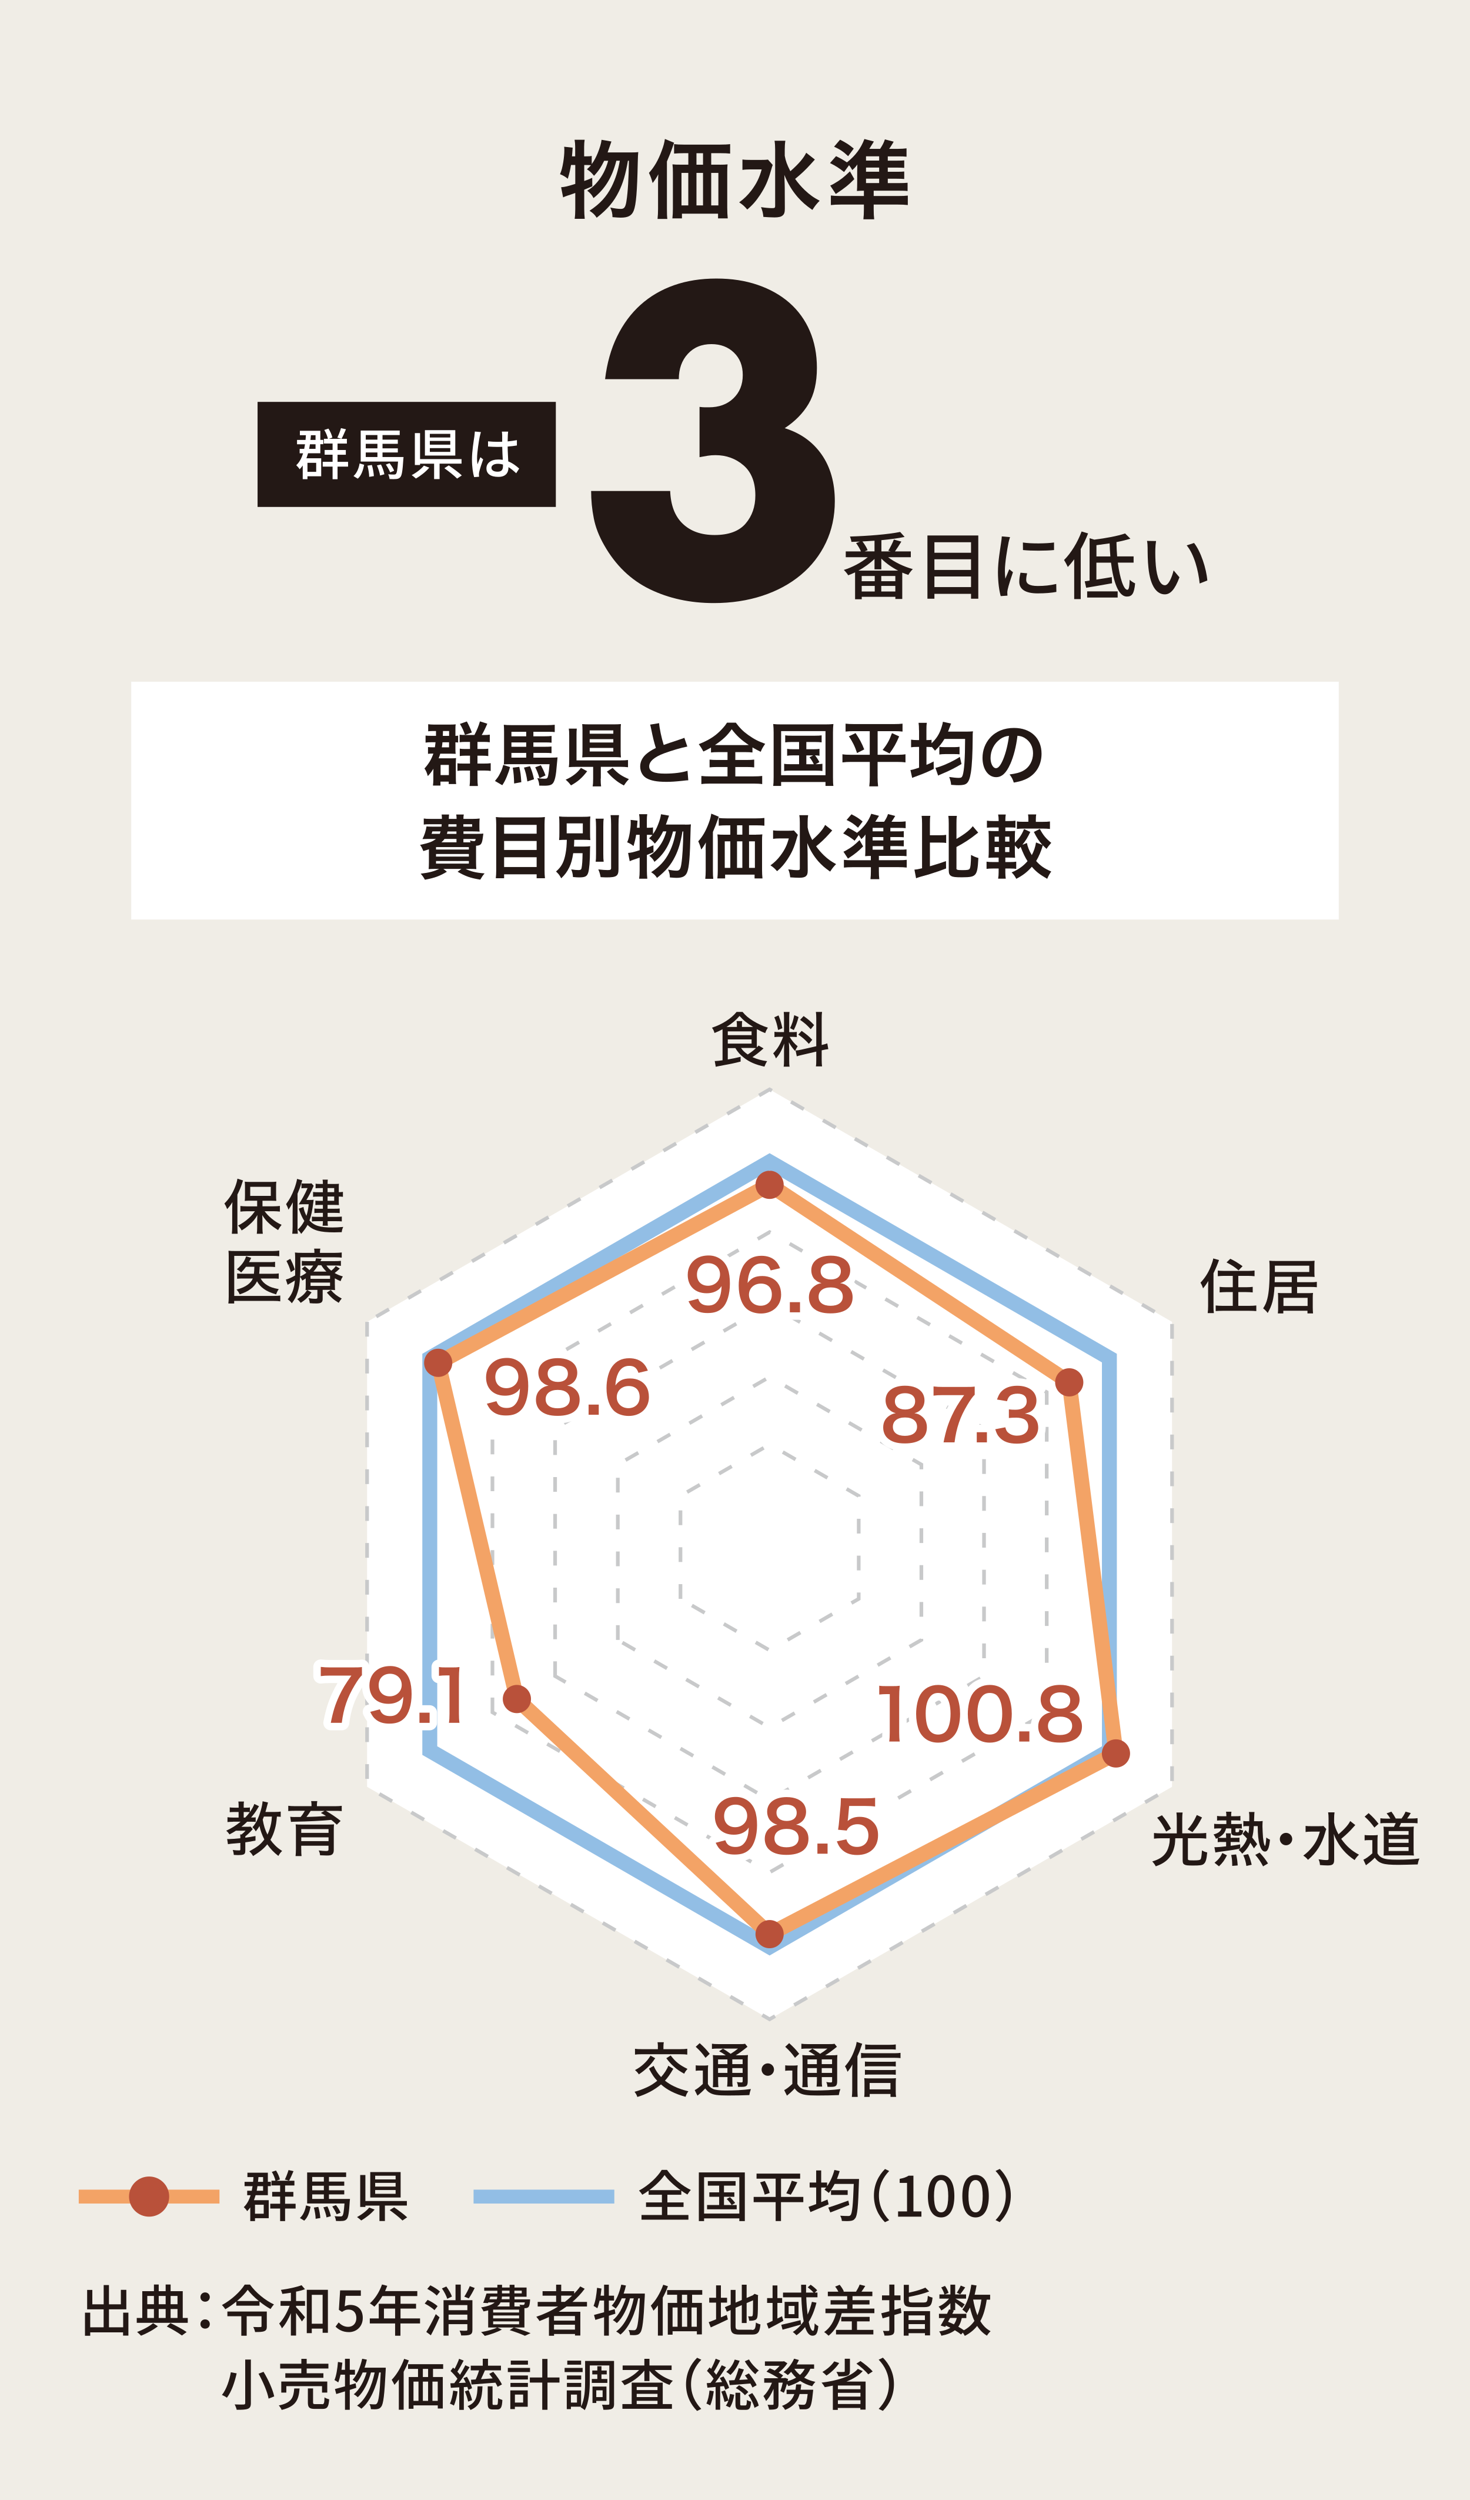 <?xml version="1.0" encoding="UTF-8"?><svg id="b" xmlns="http://www.w3.org/2000/svg" viewBox="0 0 320 544"><defs><style>.d,.e{fill:#fff;}.f,.e,.g,.h,.i{stroke-miterlimit:10;}.f,.g{stroke:#f3a366;}.f,.g,.h,.i,.j,.k{fill:none;}.f,.i,.k{stroke-width:3.25px;}.e{stroke:#c8c9ca;stroke-dasharray:0 0 3.21 4.81;stroke-width:.8px;}.g,.h{stroke-width:3.02px;}.h,.i{stroke:#92bee5;}.l{fill:#f0ede6;}.k{stroke:#fff;stroke-linecap:round;stroke-linejoin:round;}.m{fill:#231815;}.n{fill:#b9513a;}</style></defs><g id="c"><rect class="l" width="320" height="544"/><path class="m" d="m137.4,33.17c.78,0,1.21-.02,1.54-.07q-.07.58-.11,2.34c-.13,6.3-.37,9.1-.87,10.38-.43,1.11-1.22,1.54-2.85,1.54-.41,0-.87-.04-1.78-.11,0-.78-.15-1.39-.48-2.09.95.2,1.69.3,2.3.3.74,0,1.02-.39,1.22-1.71.32-2,.48-5.02.54-8.77h-.22c-.52,3.04-1.09,4.91-1.98,6.71-1.11,2.24-2.41,3.78-4.82,5.69-.43-.67-.74-.98-1.56-1.52,2.28-1.5,3.69-3.04,4.82-5.26.85-1.72,1.37-3.37,1.78-5.62h-.76c-.93,3.63-2.45,6.12-4.97,8.12-.35-.69-.69-1.08-1.37-1.61,1.02-.63,1.5-1.06,2.19-1.87,1.13-1.35,1.84-2.73,2.37-4.63h-.87c-.63,1.32-1.3,2.32-2.21,3.26-.57-.71-.93-1.02-1.54-1.41.44-.41.63-.59.89-.89-.37-.04-.61-.04-1.04-.04h-.44v3.47c.65-.22.93-.32,1.74-.69l.02,1.85c-.87.37-1.13.48-1.76.74v4.21c0,.78.04,1.43.11,2.13h-2.19c.09-.65.13-1.32.13-2.13v-3.5c-.76.28-1.32.46-1.67.57-.5.17-.61.22-.98.39l-.43-2.21c.85-.06,1.3-.17,3.08-.72v-4.12h-.93c-.17,1.04-.33,1.74-.7,3-.61-.5-.98-.7-1.69-1,.35-.83.48-1.35.7-2.58.15-.93.24-1.85.24-2.61,0-.28,0-.44-.04-.78l1.85.2c-.07,1.11-.09,1.21-.15,1.89h.7v-2.09c0-.57-.04-1-.13-1.52h2.19c-.07.48-.11.91-.11,1.52v2.09h.44c.59,0,.89-.02,1.21-.09v1.78c.54-.74.96-1.54,1.32-2.43.46-1.15.74-2.09.82-2.86l2.15.37q-.15.39-.59,1.69c-.06.17-.13.37-.24.69h5.14Z"/><path class="m" d="m143.25,39.94c0-.76,0-1.09.06-2.02-.33.65-.76,1.3-1.24,1.91-.24-.91-.43-1.41-.8-2.21,1.17-1.28,2.04-2.8,2.78-4.82.41-1.09.57-1.74.69-2.56l2,.82c-.15.43-.2.59-.35,1.02q-.39,1.17-1.21,3.06v10.35c0,1.02.02,1.59.09,2.15h-2.13c.07-.74.11-1.3.11-2.17v-5.53Zm13.46-4.1c.7,0,1.22-.02,1.67-.07-.06.5-.07.98-.07,1.74v7.69c0,.93.04,1.56.11,2.32h-2.11v-1.02h-7.86v1.02h-2.08c.07-.63.11-1.35.11-2.04v-7.94c0-.67-.02-1.24-.09-1.78.52.06.95.07,1.71.07h1.74v-2.5h-.91c-.91,0-1.59.04-2.19.09v-2.06c.54.07,1.19.11,2.19.11h7.75c1.04,0,1.71-.04,2.26-.11v2.06c-.54-.06-1.28-.09-2.19-.09h-1.93v2.5h1.89Zm-8.36,1.78v7.08h1.48v-7.08h-1.48Zm4.69-4.28h-1.43v2.5h1.43v-2.5Zm-1.43,11.36h1.43v-7.08h-1.43v7.08Zm3.21,0h1.56v-7.08h-1.56v7.08Z"/><path class="m" d="m168.21,35.9c-.15.39-.15.41-.39,1.24-.65,2.26-1.19,3.45-2.35,5.26-.87,1.32-1.67,2.24-2.8,3.19-.61-.71-.96-1.04-1.76-1.56,1.08-.78,1.87-1.56,2.69-2.63,1.09-1.46,1.72-2.74,2.21-4.54h-2.34c-.72,0-1.41.04-1.85.11v-2.26c.5.07.98.09,1.98.09h1.95c.85,0,1.28-.02,1.63-.07l1.04,1.17Zm9.18-1.19s-.35.39-.98,1.09c-1.06,1.17-2.04,2.09-3.32,3.13.61.87,1.33,1.71,2.11,2.45,1.04.98,1.87,1.59,3.23,2.3-.63.63-.98,1.06-1.59,2-1.54-1.09-2.22-1.71-3.17-2.76-1.24-1.43-2.19-3-2.93-4.86.07,1.85.09,2.28.09,2.89l.02,4.43c0,.83-.13,1.21-.48,1.5-.33.3-.89.43-1.78.43-.69,0-1.69-.06-2.41-.11-.09-.87-.19-1.3-.52-2.13.98.15,1.8.22,2.41.22.56,0,.67-.07.67-.46v-12.25c0-.76-.04-1.39-.13-1.95h2.35c-.09.59-.13,1.17-.13,1.97v1.3c.22,1.19.48,1.89,1.22,3.36,1.78-1.56,2.91-2.87,3.45-4.02l1.89,1.48Z"/><path class="m" d="m195.81,39.84c.76,0,1.24-.02,1.76-.07v1.8c-.46-.06-.98-.07-1.87-.07h-5.51v1.15h5.34c1,0,1.48-.02,2.09-.09v2.06c-.67-.07-1.26-.11-2.28-.11h-5.15v1.04c0,.93.04,1.5.11,2.17h-2.35c.07-.74.11-1.26.11-2.15v-1.06h-4.91c-1.02,0-1.63.04-2.28.11v-2.08c.56.07,1.09.11,2,.11h5.19v-1.15c-.61,0-1.06.02-1.52.06.04-.57.06-.91.06-1.76v-2.45c0-.56.02-1.15.04-1.56-.39.54-.59.76-1.11,1.22-.28-.48-.37-.65-.7-1.06l-1.09,1.48c-1.04-.83-1.84-1.35-3.06-1.95l1.32-1.5c1.02.5,1.56.82,2.37,1.35,1.85-1.46,3.04-3.06,3.8-5.08l2.06.54c-.07.13-.15.26-.19.32q-.32.54-.8,1.28h2.35c.54-.82.8-1.32,1.04-2.06l1.91.5c-.09.15-.17.28-.2.35-.35.59-.41.67-.78,1.21h1.91c.67,0,1.35-.04,1.87-.11v1.82c-.46-.06-.98-.07-1.61-.07h-2.47v.93h1.93c.93,0,1.3-.02,1.65-.06v1.63c-.46-.04-.82-.06-1.65-.06h-1.93v.91h1.93c.89,0,1.19-.02,1.65-.06v1.63c-.5-.04-.85-.06-1.65-.06h-1.93v.95h2.56Zm-9.83-.87c-1.28,1.3-2.13,1.98-4.04,3.24l-1.21-1.83c.28-.11.56-.26.93-.48,1.33-.78,2.02-1.32,3.36-2.61l.96,1.69Zm-3.11-8.57c1.33.67,1.93,1.06,2.98,1.93l-1.22,1.65c-1.09-1.02-1.76-1.46-3.06-2.06l1.3-1.52Zm8.51,4.54v-.93h-2.86v.93h2.86Zm-2.86,2.43h2.86v-.91h-2.86v.91Zm0,2.46h2.86v-.95h-2.86v.95Z"/><path class="m" d="m27.95,503.23v5h-1.16v-.71h-7.15v.74h-1.14v-5.02h1.14v3.18h2.92v-3.91h-3.59v-4.22h1.13v3.13h2.47v-4.19h1.15v4.19h2.59v-3.15h1.19v4.24h-3.78v3.91h3.09v-3.18h1.16Z"/><path class="m" d="m40.87,504.39v1.06h-11.1v-1.06h1.2v-5.83h2.54v-1.45h1.04v1.45h1.51v-1.45h1.08v1.45h2.64v5.83h1.09Zm-6.49,1.8c-.93.75-2.44,1.57-3.68,2.06-.19-.23-.59-.6-.86-.81,1.26-.46,2.75-1.26,3.48-1.92l1.05.68Zm-2.32-6.59v1.8h1.45v-1.8h-1.45Zm0,4.79h1.45v-1.95h-1.45v1.95Zm2.49-4.79v1.8h1.51v-1.8h-1.51Zm1.51,2.84h-1.51v1.95h1.51v-1.95Zm1.04,3.06c1.28.6,2.7,1.38,3.53,1.95l-1.03.75c-.76-.56-2.07-1.36-3.29-1.96l.79-.74Zm.04-5.9v1.8h1.5v-1.8h-1.5Zm0,4.79h1.5v-1.95h-1.5v1.95Z"/><path class="m" d="m43.63,499.85c0-.59.46-1.02,1.02-1.02s1.02.42,1.02,1.02-.46,1-1.02,1-1.02-.41-1.02-1Zm0,5.87c0-.6.46-1.02,1.02-1.02s1.02.41,1.02,1.02-.46.99-1.02.99-1.02-.41-1.02-.99Z"/><path class="m" d="m54.42,497.13c1.29,1.78,3.34,3.44,5.22,4.32-.28.28-.54.67-.75.99-.79-.44-1.62-1-2.4-1.63v.91h-5.05v-.9c-.74.62-1.56,1.19-2.4,1.67-.15-.27-.47-.67-.73-.91,2.04-1.09,4.04-2.94,4.96-4.45h1.14Zm3.67,9.08c0,.57-.12.87-.56,1.05-.42.18-1.06.19-2,.19-.06-.34-.23-.79-.39-1.1.65.04,1.37.02,1.54.02.19-.01.25-.05.25-.19v-2.17h-3.23v4.24h-1.17v-4.24h-3.03v-1.02h8.58v3.21Zm-1.74-5.51c-.97-.8-1.85-1.66-2.43-2.44-.54.77-1.37,1.63-2.32,2.44h4.76Z"/><path class="m" d="m64.45,500.7h1.95v1.04h-1.95v.28c.47.47,1.67,1.85,1.95,2.21l-.68.92c-.24-.44-.8-1.21-1.27-1.85v4.92h-1.13v-4.86c-.54,1.28-1.23,2.52-1.95,3.28-.12-.31-.39-.75-.59-1.04.88-.88,1.75-2.43,2.26-3.86h-1.97v-1.04h2.25v-1.8c-.63.11-1.27.18-1.86.25-.05-.24-.19-.62-.31-.87,1.59-.22,3.41-.59,4.49-1.02l.75.87c-.57.22-1.23.4-1.94.53v2.03Zm6.93-2.43v9.34h-1.15v-.9h-2.36v.98h-1.09v-9.43h4.6Zm-1.15,7.37v-6.29h-2.36v6.29h2.36Z"/><path class="m" d="m73.05,506.27l.67-.91c.51.51,1.15.96,2.08.96,1,0,1.77-.71,1.77-1.9s-.68-1.86-1.69-1.86c-.57,0-.91.17-1.43.51l-.68-.45.27-4.24h4.51v1.19h-3.3l-.21,2.29c.39-.19.74-.31,1.22-.31,1.49,0,2.71.88,2.71,2.83s-1.44,3.09-3,3.09c-1.4,0-2.29-.57-2.92-1.19Z"/><path class="m" d="m91.42,505.58h-4.25v2.67h-1.16v-2.67h-5.51v-1.09h1.95v-3.19h3.56v-1.67h-2.77c-.52.9-1.13,1.69-1.74,2.3-.22-.19-.7-.56-.98-.73,1.11-.96,2.08-2.49,2.64-4.1l1.14.3c-.15.38-.31.77-.47,1.14h7.01v1.09h-3.65v1.67h3.38v1.05h-3.38v2.14h4.25v1.09Zm-5.41-1.09v-2.14h-2.43v2.14h2.43Z"/><path class="m" d="m94.58,502.69c-.45-.44-1.37-1.05-2.13-1.44l.64-.8c.75.35,1.69.92,2.17,1.37l-.68.87Zm-1.78,4.74c.58-.92,1.42-2.47,2.06-3.87l.82.69c-.56,1.28-1.26,2.75-1.89,3.91l-.99-.73Zm.87-10.15c.74.35,1.66.93,2.11,1.37l-.7.87c-.42-.45-1.32-1.06-2.07-1.46l.67-.77Zm3.69,2.93c-.18-.6-.67-1.56-1.16-2.25l.96-.42c.5.67,1.02,1.57,1.22,2.18l-1.02.5Zm5.48,6.74c0,.58-.12.9-.52,1.06-.39.18-1,.19-1.92.19-.05-.29-.21-.77-.35-1.06.62.04,1.27.04,1.45.02.18-.01.24-.06.24-.23v-1.19h-4.09v2.5h-1.1v-7.72h2.61v-3.39h1.14v3.39h2.54v6.41Zm-5.19-5.36v1.11h4.09v-1.11h-4.09Zm4.09,3.21v-1.14h-4.09v1.14h4.09Zm1.59-6.92c-.4.81-.88,1.68-1.29,2.26l-.97-.39c.4-.62.92-1.57,1.19-2.29l1.08.41Z"/><path class="m" d="m109.25,506.91c-.98.56-2.5,1.08-3.71,1.38-.18-.22-.57-.64-.82-.82,1.25-.22,2.7-.59,3.53-1.02l1,.46Zm-3-4.17c-.3.08-.63.16-.99.22-.1-.24-.35-.68-.53-.87,1.56-.25,2.44-.62,2.94-1.08h-1.39l-.06.15-1.04-.06c.25-.57.53-1.37.73-2.04h2.36v-.59h-2.86v-.7h2.86v-.6h1.02v.6h1.65v-.6h1.06v.6h2.63v2h-2.63v.57h3.39s-.01.21-.01.33c-.07.75-.16,1.14-.34,1.34-.17.17-.4.23-.64.24-.06,0-.15.01-.24.01v4.2h-7.89v-3.7Zm.28-2.42h1.6c.07-.18.11-.38.12-.57h-1.52l-.19.57Zm6.47,2.26h-5.65v.62h5.65v-.62Zm0,1.27h-5.65v.63h5.65v-.63Zm0,1.28h-5.65v.63h5.65v-.63Zm-4.03-4.13c-.16.33-.4.62-.75.88h2.7v-.88h-1.95Zm1.95-1.26h-1.66c0,.19-.02.39-.06.57h1.72v-.57Zm-1.65-.7h1.65v-.59h-1.65v.59Zm2.58,7.41c1.31.39,2.78.88,3.65,1.25l-1.23.57c-.74-.35-2.02-.83-3.32-1.23l.9-.58Zm.13-8v.59h1.6v-.59h-1.6Zm0,2.55v.88h1.26c-.05-.13-.1-.27-.16-.38.34.04.64.05.77.05.11,0,.19-.01.25-.08.06-.06.11-.21.15-.47h-2.27Z"/><path class="m" d="m123.32,501.9c-.54.41-1.11.77-1.69,1.14h4.7v5.17h-1.16v-.33h-4.56v.38h-1.11v-4.07c-.68.31-1.37.6-2.06.87-.13-.25-.48-.7-.69-.93,1.67-.56,3.28-1.31,4.73-2.23h-4.43v-1h4.01v-1.36h-2.95v-.98h2.95v-1.42h1.11v1.42h2.82v.53c.48-.5.93-1.02,1.32-1.56l.97.51c-.76,1.04-1.67,1.98-2.67,2.86h3.17v1h-4.44Zm1.84,2.07h-4.56v1h4.56v-1Zm0,2.95v-1.06h-4.56v1.06h4.56Zm-2.21-6.03c.57-.42,1.09-.88,1.58-1.36h-2.37v1.36h.79Z"/><path class="m" d="m133.96,503.46c-.47.16-.94.3-1.42.45v4.33h-1.04v-4.01l-1.9.58-.29-1.08c.6-.16,1.37-.36,2.19-.59v-2.54h-.97c-.15.64-.31,1.22-.5,1.68-.18-.15-.59-.39-.82-.51.42-.98.64-2.5.76-3.94l.96.16c-.06.52-.12,1.04-.19,1.55h.76v-2.4h1.04v2.4h1.13v1.06h-1.13v2.23l1.27-.36.15.99Zm6.41-4.37s0,.39-.01.53c-.27,5.43-.5,7.34-.97,7.94-.25.36-.5.47-.88.53-.33.06-.83.05-1.37.02-.01-.33-.13-.79-.31-1.1.51.05.96.05,1.19.05.19,0,.31-.05.44-.22.35-.4.6-2.12.82-6.72h-.34c-.62,3.12-1.91,6.3-3.87,7.88-.22-.21-.62-.5-.93-.67,1.95-1.39,3.22-4.28,3.82-7.21h-.81c-.53,2.03-1.58,4.25-2.87,5.38-.21-.21-.57-.48-.87-.64,1.25-.97,2.24-2.88,2.8-4.74h-.86c-.38.87-.81,1.63-1.31,2.23-.18-.16-.63-.5-.87-.64.98-1.06,1.67-2.78,2.07-4.57l1.02.19c-.13.6-.31,1.2-.5,1.75h4.62Z"/><path class="m" d="m145.4,497.49c-.3.83-.69,1.68-1.13,2.48v8.26h-1.05v-6.58c-.31.42-.63.82-.96,1.16-.1-.24-.42-.83-.59-1.1,1.08-1.1,2.09-2.81,2.71-4.55l1.02.33Zm5.26,1.85v1.77h2.13v6.85h-1.09v-.68h-5.29v.74h-1.04v-6.91h2.03v-1.77h-2.17v-1.02h7.64v1.02h-2.21Zm-4.25,6.96h1.09v-4.19h-1.09v4.19Zm3.18-6.96h-1.14v1.77h1.14v-1.77Zm-1.14,2.77v4.19h1.14v-4.19h-1.14Zm3.24,0h-1.15v4.19h1.15v-4.19Z"/><path class="m" d="m156.94,504.25c.41-.18.85-.36,1.26-.53l.25.99c-1.27.62-2.65,1.25-3.73,1.73l-.44-1.14c.44-.15.99-.36,1.6-.62v-3.63h-1.49v-1.06h1.49v-2.69h1.05v2.69h1.34v1.06h-1.34v3.19Zm6.73,2.75c.67,0,.79-.3.88-1.62.25.17.69.35.99.41-.16,1.67-.5,2.21-1.81,2.21h-2.77c-1.49,0-1.91-.38-1.91-1.83v-3.5l-.83.35-.42-.99,1.26-.53v-3.21h1.06v2.76l1.36-.57v-3.33h1.05v2.88l1.32-.56.22-.17.19-.16.79.3-.05.19c0,2.25-.02,3.9-.1,4.37-.06.51-.27.77-.64.87-.33.12-.81.13-1.16.13-.04-.29-.13-.71-.25-.96.25.01.58.01.7.01.16,0,.27-.05.31-.29.05-.24.07-1.37.07-3.21l-1.4.6v4.34h-1.05v-3.9l-1.36.58v3.97c0,.68.13.81.91.81h2.65Z"/><path class="m" d="m170.54,505c-1.09.6-2.25,1.23-3.22,1.72l-.41-1.12c.36-.16.8-.35,1.27-.58v-3.9h-1.19v-1.06h1.19v-2.75h1.05v2.75h1.03v1.06h-1.03v3.39c.34-.17.67-.33,1-.5l.3.99Zm3.84.82c-1.39.4-2.89.8-4.03,1.12l-.28-1.06c1.06-.23,2.66-.62,4.2-1.02l.11.96Zm3.35-4.74c-.4,1.59-.96,2.99-1.68,4.17.24,1.21.58,1.94.94,1.94.21,0,.31-.46.35-1.63.22.25.56.5.8.6-.17,1.61-.47,2.09-1.29,2.09-.7,0-1.21-.71-1.6-1.88-.54.69-1.16,1.28-1.86,1.78-.17-.18-.58-.56-.81-.71.94-.59,1.72-1.38,2.37-2.32-.28-1.44-.44-3.27-.51-5.23h-3.99v-1.02h3.96c-.01-.57-.02-1.14-.02-1.71h1.08c-.01.58,0,1.15,0,1.71h1.63c-.3-.35-.82-.82-1.27-1.15l.64-.56c.5.34,1.11.85,1.42,1.21l-.53.5h.59v1.02h-2.44c.05,1.39.16,2.67.29,3.76.4-.85.7-1.77.94-2.77l1,.19Zm-3.9-.19v3.56h-3.03v-3.56h3.03Zm-.88.88h-1.28v1.79h1.28v-1.79Z"/><path class="m" d="m190.34,502.36v.99h-7.11c-.52,2.14-1.49,3.82-2.86,4.9-.21-.21-.68-.62-.96-.79,1.29-.9,2.15-2.32,2.6-4.11h-2.32v-.99h4.73v-.9h-3.61v-.94h3.61v-.87h-4.21v-.98h2.29c-.17-.36-.44-.77-.69-1.11l.97-.39c.38.44.75,1.03.91,1.44l-.13.06h2.83-.04c.27-.45.63-1.09.79-1.55l1.21.31c-.27.45-.56.88-.82,1.23h2.37v.98h-4.32v.87h3.7v.94h-3.7v.9h4.77Zm-3.78,4.62h3.56v.99h-8.13v-.99h3.44v-1.85h-2.3v-.98h6.18v.98h-2.75v1.85Z"/><path class="m" d="m196.21,503.3l-1.51.44v3.25c0,.58-.12.88-.47,1.05-.36.17-.88.21-1.69.19-.04-.28-.19-.74-.33-1.03.51.02,1,.02,1.15.01.17,0,.23-.05.23-.23v-2.93c-.52.16-1.02.29-1.46.41l-.29-1.09c.48-.12,1.09-.25,1.75-.44v-2.41h-1.59v-1.04h1.59v-2.35h1.11v2.35h1.32v1.04h-1.32v2.09c.45-.12.91-.24,1.37-.38l.15,1.04Zm.51-.4h5.74v5.28h-1.11v-.48h-3.56v.54h-1.06v-5.34Zm4.45-1.89c.63,0,.73-.22.81-1.45.25.18.73.34,1.02.41-.15,1.63-.48,2.06-1.75,2.06h-2.6c-1.51,0-1.91-.33-1.91-1.51v-3.34h1.11v1.71c1.33-.29,2.73-.7,3.59-1.1l.83.82c-1.21.5-2.92.91-4.43,1.19v.73c0,.42.15.5.88.5h2.44Zm-3.39,2.82v1.02h3.56v-1.02h-3.56Zm3.56,2.95v-1.05h-3.56v1.05h3.56Z"/><path class="m" d="m214.8,500.39c-.28,1.88-.7,3.42-1.4,4.68.57.96,1.31,1.72,2.24,2.2-.25.22-.62.65-.79.97-.87-.52-1.57-1.23-2.14-2.12-.69.88-1.57,1.6-2.69,2.17-.08-.18-.25-.47-.42-.71l-.4.41c-.34-.3-.81-.62-1.34-.93-.7.56-1.66.93-2.94,1.2-.07-.3-.28-.71-.48-.93,1.05-.16,1.85-.41,2.44-.81-.31-.16-.63-.31-.96-.46l-.16.28-.98-.3c.27-.45.58-1.03.91-1.63h-1.29v-.93h1.75c.17-.33.31-.65.45-.96l.29.06v-1.4c-.58.63-1.29,1.2-1.97,1.58-.13-.25-.39-.63-.59-.85.81-.33,1.68-1,2.26-1.73h-2.09v-.91h1.09c-.1-.42-.4-1.05-.69-1.52l.81-.34c.34.46.65,1.09.77,1.51l-.8.35h1.21v-2.13h1.04v2.13h2.37v.91h-2.31c.54.3,1.72,1.03,2.02,1.25l-.6.79c-.29-.28-.93-.79-1.48-1.2v1.66h-.6l.33.07c-.11.23-.23.47-.35.73h3.05v.93h-.99c-.16.75-.4,1.38-.76,1.89.46.25.88.52,1.22.76.97-.52,1.71-1.2,2.29-2.03-.41-.86-.71-1.84-.97-2.9-.23.45-.47.87-.75,1.23-.17-.21-.64-.61-.9-.79,1-1.26,1.62-3.29,1.94-5.42l1.14.17c-.12.69-.25,1.37-.42,2.02h3.38v1.06h-.71Zm-7.97,4c-.16.28-.3.57-.45.83.42.17.86.35,1.27.56.29-.38.48-.83.63-1.39h-1.45Zm3.28-6.65c-.39.54-.77,1.12-1.08,1.5l-.75-.34c.29-.42.67-1.09.86-1.56l.97.4Zm1.73,2.65c.22,1.23.51,2.4.93,3.41.41-.97.69-2.11.87-3.41h-1.8Z"/><path class="j" d="m27.95,519.36v5h-1.16v-.71h-7.15v.74h-1.14v-5.02h1.14v3.18h2.92v-3.91h-3.59v-4.22h1.13v3.13h2.47v-4.19h1.15v4.19h2.59v-3.15h1.19v4.24h-3.78v3.91h3.09v-3.18h1.16Z"/><path class="j" d="m40.87,520.52v1.06h-11.1v-1.06h1.2v-5.83h2.54v-1.45h1.04v1.45h1.51v-1.45h1.08v1.45h2.64v5.83h1.09Zm-6.49,1.8c-.93.75-2.44,1.57-3.68,2.06-.19-.23-.59-.6-.86-.81,1.26-.46,2.75-1.26,3.48-1.92l1.05.68Zm-2.32-6.59v1.8h1.45v-1.8h-1.45Zm0,4.79h1.45v-1.95h-1.45v1.95Zm2.49-4.79v1.8h1.51v-1.8h-1.51Zm1.51,2.84h-1.51v1.95h1.51v-1.95Zm1.04,3.06c1.28.6,2.7,1.38,3.53,1.95l-1.03.75c-.76-.56-2.07-1.36-3.29-1.96l.79-.74Zm.04-5.9v1.8h1.5v-1.8h-1.5Zm0,4.79h1.5v-1.95h-1.5v1.95Z"/><path class="j" d="m43.63,515.98c0-.59.46-1.02,1.02-1.02s1.02.42,1.02,1.02-.46,1-1.02,1-1.02-.41-1.02-1Zm0,5.87c0-.6.46-1.02,1.02-1.02s1.02.41,1.02,1.02-.46.99-1.02.99-1.02-.41-1.02-.99Z"/><path class="m" d="m51.52,516.44c-.4,1.77-1.08,3.96-2.13,5.3-.28-.21-.77-.48-1.08-.59,1.02-1.26,1.66-3.34,1.94-4.94l1.27.23Zm3.09-3v9.45c0,.75-.19,1.08-.67,1.27-.48.18-1.26.22-2.41.21-.07-.31-.27-.85-.45-1.17.82.04,1.71.04,1.96.02s.34-.08.34-.33v-9.45h1.22Zm2.76,2.67c1.03,1.68,2.02,3.88,2.32,5.35l-1.22.48c-.25-1.43-1.21-3.68-2.19-5.42l1.09-.41Z"/><path class="m" d="m65.22,519.73c-.19,2.44-.77,3.91-3.91,4.67-.1-.29-.39-.75-.62-.97,2.81-.58,3.21-1.71,3.36-3.7h1.16Zm.38-4.34h-4.61v-1.04h4.61v-1.06h1.16v1.06h4.73v1.04h-4.73v1.03h3.64v.99h-8.29v-.99h3.48v-1.03Zm4.5,5.24v-1.4h-7.77v1.4h-1.1v-2.41h10.01v2.41h-1.14Zm0,2.53c.42,0,.51-.18.54-1.49.23.18.7.35,1.02.42-.12,1.67-.42,2.09-1.45,2.09h-1.67c-1.22,0-1.52-.33-1.52-1.42v-3.04h1.13v3.02c0,.35.08.4.54.4h1.42Z"/><path class="m" d="m77.56,519.59c-.47.16-.94.3-1.42.45v4.33h-1.04v-4.01l-1.9.58-.29-1.08c.6-.16,1.37-.36,2.19-.59v-2.54h-.97c-.15.64-.31,1.22-.5,1.68-.18-.15-.59-.39-.82-.51.42-.98.64-2.5.76-3.94l.96.16c-.06.52-.12,1.04-.19,1.55h.76v-2.4h1.04v2.4h1.13v1.06h-1.13v2.23l1.27-.36.15.99Zm6.41-4.37s0,.39-.01.53c-.27,5.43-.5,7.34-.97,7.94-.25.36-.5.47-.88.53-.33.06-.83.05-1.37.02-.01-.33-.13-.79-.31-1.1.51.05.96.05,1.19.05.19,0,.31-.05.44-.22.35-.4.6-2.12.82-6.72h-.34c-.62,3.12-1.91,6.3-3.87,7.88-.22-.21-.62-.5-.93-.67,1.95-1.39,3.22-4.28,3.82-7.21h-.81c-.53,2.03-1.58,4.25-2.87,5.38-.21-.21-.57-.48-.87-.64,1.25-.97,2.24-2.88,2.8-4.74h-.86c-.38.87-.81,1.63-1.31,2.23-.18-.16-.63-.5-.87-.64.98-1.06,1.67-2.78,2.07-4.57l1.02.19c-.13.6-.31,1.2-.5,1.75h4.62Z"/><path class="m" d="m89,513.62c-.3.83-.69,1.68-1.13,2.48v8.26h-1.05v-6.58c-.31.42-.63.82-.96,1.16-.1-.24-.42-.83-.59-1.1,1.08-1.1,2.09-2.81,2.71-4.55l1.02.33Zm5.26,1.85v1.77h2.13v6.85h-1.09v-.68h-5.29v.74h-1.04v-6.91h2.03v-1.77h-2.17v-1.02h7.64v1.02h-2.21Zm-4.25,6.96h1.09v-4.19h-1.09v4.19Zm3.18-6.96h-1.14v1.77h1.14v-1.77Zm-1.14,2.77v4.19h1.14v-4.19h-1.14Zm3.24,0h-1.15v4.19h1.15v-4.19Z"/><path class="m" d="m99.61,520.36c-.16,1.14-.44,2.31-.81,3.09-.18-.13-.63-.34-.86-.42.36-.73.59-1.79.71-2.83l.96.17Zm1.36-.94v4.97h-1v-4.91c-.67.04-1.28.07-1.83.11l-.1-.99.85-.02c.22-.29.46-.62.69-.96-.38-.54-.97-1.2-1.5-1.69l.54-.74c.11.08.22.18.33.28.38-.67.77-1.54.99-2.19l.99.39c-.42.81-.93,1.74-1.37,2.41.22.23.42.46.58.67.44-.71.85-1.45,1.15-2.07l.93.42c-.68,1.1-1.55,2.42-2.34,3.44.48-.01.99-.04,1.51-.07-.16-.34-.33-.68-.5-.98l.76-.31c.48.79.96,1.83,1.1,2.5l-.82.36c-.04-.19-.11-.41-.19-.65l-.79.05Zm.94,3.16c-.12-.59-.41-1.51-.71-2.21l.81-.27c.3.69.63,1.6.76,2.19l-.86.29Zm3.12-3.32c-.1,2.59-.47,4.24-2.61,5.15-.12-.25-.41-.65-.64-.83,1.88-.75,2.11-2.11,2.18-4.32h1.08Zm-1.49-1.49c.28-.58.56-1.33.75-1.98h-1.81v-1.02h2.61v-1.5h1.14v1.5h2.82v1.02h-3.48c-.28.63-.58,1.33-.87,1.92.8-.05,1.67-.11,2.54-.17-.24-.34-.5-.68-.74-.98l.87-.46c.73.85,1.54,1.98,1.89,2.76l-.94.51c-.11-.25-.27-.57-.47-.9l-5.22.4-.1-1.04,1.02-.06Zm4.59,5.53c.22,0,.27-.21.29-1.5.22.18.67.35.94.44-.07,1.62-.35,2.06-1.13,2.06h-.93c-.92,0-1.13-.33-1.13-1.35v-3.69h1.05v3.69c0,.31.04.36.25.36h.64Z"/><path class="m" d="m115.38,516.16h-4.83v-.9h4.83v.9Zm-.5,7.55h-2.8v.51h-.99v-4.07h3.79v3.56Zm-3.76-6.8h3.8v.87h-3.8v-.87Zm0,1.61h3.8v.88h-3.8v-.88Zm3.81-3.97h-3.74v-.88h3.74v.88Zm-2.84,6.51v1.74h1.79v-1.74h-1.79Zm9.7-2.61h-2.61v5.92h-1.14v-5.92h-2.7v-1.11h2.7v-4.03h1.14v4.03h2.61v1.11Z"/><path class="m" d="m126.83,516.16h-3.92v-.9h3.92v.9Zm6.85,6.87c0,.59-.12.94-.48,1.13-.35.18-.96.21-1.84.21-.04-.29-.18-.81-.31-1.11.59.04,1.19.02,1.35.01.18,0,.24-.05.24-.23v-8.32h-4.25v3.41c0,1.88-.13,4.57-1.1,6.32-.18-.18-.64-.5-.88-.62l.07-.13h-2.2v.53h-.9v-4.07h3.12v3.48c.8-1.61.87-3.82.87-5.52v-4.38h6.3v9.29Zm-7.16-5.25h-3.11v-.87h3.11v.87Zm-3.11.74h3.11v.88h-3.11v-.88Zm3.09-3.97h-3.01v-.88h3.01v.88Zm-.9,6.51h-1.32v1.74h1.32v-1.74Zm4.43-3.39v-1h-1.1v-.85h1.1v-.93h.9v.93h1.15v.85h-1.15v1h1.28v.85h-3.38v-.85h1.2Zm-.23,4.77v.45h-.82v-3.58h3.04v3.13h-2.21Zm0-2.31v1.48h1.38v-1.48h-1.38Z"/><path class="m" d="m142.5,515.7c1,1.02,2.52,1.9,3.97,2.35-.24.22-.57.63-.73.91-1.62-.59-3.27-1.75-4.36-3.09v2.25h-1.11v-2.27c-1.08,1.37-2.72,2.54-4.32,3.17-.15-.25-.46-.67-.7-.87,1.42-.47,2.89-1.4,3.88-2.44h-3.59v-.98h4.73v-1.45h1.11v1.45h4.82v.98h-3.7Zm1.77,7.43h2v1.02h-10.78v-1.02h2.02v-4.67h6.76v4.67Zm-5.67-3.73v.68h4.53v-.68h-4.53Zm4.53,1.5h-4.53v.7h4.53v-.7Zm-4.53,2.23h4.53v-.71h-4.53v.71Z"/><path class="m" d="m151.74,513.04l.92.44c-1.32,1.38-2.23,3.12-2.23,5.35s.91,3.97,2.23,5.35l-.92.44c-1.38-1.39-2.4-3.33-2.4-5.78s1.02-4.39,2.4-5.78Z"/><path class="m" d="m155.38,520.34c-.16,1.14-.41,2.31-.79,3.07-.17-.12-.6-.31-.82-.4.36-.73.57-1.8.68-2.83l.93.16Zm1.39-1.04v5.06h-.99v-4.96c-.64.06-1.26.11-1.78.16l-.15-.99c.24-.01.52-.02.82-.05.22-.27.45-.58.67-.91-.34-.54-.93-1.2-1.44-1.71l.57-.75c.11.1.22.21.33.31.38-.68.77-1.55.99-2.2l.98.38c-.42.82-.93,1.78-1.37,2.46.19.22.38.44.52.64.46-.71.88-1.44,1.2-2.06l.92.42c-.68,1.06-1.54,2.35-2.34,3.35l1.5-.11c-.16-.3-.34-.6-.51-.88l.8-.35c.51.79,1.05,1.83,1.23,2.5l-.85.4c-.06-.23-.16-.51-.28-.8l-.83.08Zm1.06.85c.3.69.6,1.61.74,2.2.16-.46.27-.96.34-1.43l.91.17c-.13.97-.45,2.08-.94,2.78l-.87-.4c.22-.29.41-.68.56-1.11l-.86.3c-.11-.62-.4-1.54-.69-2.25l.82-.27Zm3.18-6.45c-.44,1.21-1.21,2.35-2,3.09-.21-.19-.64-.52-.91-.68.81-.64,1.49-1.62,1.84-2.66l1.06.25Zm.93,1.9c-.31.73-.68,1.57-1.02,2.27l1.88-.11c-.21-.3-.44-.6-.64-.87l.86-.44c.65.79,1.39,1.85,1.69,2.57l-.91.5c-.11-.24-.27-.56-.45-.87-1.62.13-3.25.27-4.49.35l-.19-1.02,1.22-.06c.35-.79.71-1.84.92-2.6l1.13.28Zm.31,7.82c.25,0,.31-.15.34-1.21.19.17.64.33.92.4-.11,1.42-.38,1.77-1.13,1.77h-1.09c-.97,0-1.19-.3-1.19-1.29v-2.43h1.03v2.43c0,.3.05.34.31.34h.8Zm-1.37-4.39c.76.36,1.61.98,2.02,1.48l-.74.69c-.4-.52-1.23-1.17-1.98-1.55l.7-.62Zm2.17-5.61c.47.86,1.39,1.85,2.13,2.4-.24.17-.6.56-.77.8-.76-.64-1.72-1.83-2.27-2.81l.92-.39Zm.71,7.32c.65.85,1.25,1.95,1.4,2.73l-.92.47c-.16-.76-.73-1.92-1.34-2.77l.86-.44Z"/><path class="m" d="m176.4,515.45c-.33.76-.79,1.4-1.34,1.94.71.41,1.55.71,2.44.91-.23.22-.56.65-.7.94-.97-.25-1.85-.64-2.63-1.16-.74.48-1.61.85-2.55,1.14-.06-.13-.18-.31-.31-.5-.21.71-.44,1.43-.67,1.95l-.77-.39c.19-.47.38-1.15.53-1.81h-.93v4.65c0,.54-.08.85-.45,1.04-.35.16-.85.18-1.6.18-.04-.3-.18-.76-.33-1.06.48.02.97.02,1.11.01.15-.01.19-.04.19-.18v-3.28c-.45,1.04-1.02,2.02-1.63,2.63-.11-.33-.38-.79-.57-1.08.73-.64,1.42-1.79,1.85-2.9h-1.68v-.98h3.09c-.67-.48-1.72-1.05-2.59-1.43l.7-.73c.34.13.73.3,1.09.48.38-.29.74-.65,1.04-1.02h-3.18v-.96h3.98l.18-.04.73.45c-.45.71-1.17,1.46-1.89,2.02.39.22.71.45.97.64l-.52.57h.75l.17-.06.68.24c-.04.16-.07.31-.11.48.69-.19,1.31-.45,1.85-.76-.41-.39-.77-.81-1.08-1.27-.24.27-.48.5-.73.7-.22-.18-.65-.5-.93-.64.96-.69,1.81-1.78,2.3-2.92l1.05.29c-.15.33-.31.64-.5.96h3.81v.94h-.83Zm.62,4.54s-.01.29-.04.45c-.21,2.17-.42,3.1-.76,3.46-.24.24-.48.31-.81.36-.3.02-.8.02-1.34,0-.02-.31-.15-.75-.3-1.04.47.05.92.06,1.13.06.18,0,.28-.02.39-.13.21-.18.38-.8.53-2.21h-1.75c-.41,1.49-1.26,2.7-3.17,3.45-.13-.27-.44-.68-.67-.87,1.57-.57,2.31-1.48,2.69-2.58h-1.69v-.94h1.94c.06-.38.11-.75.15-1.15h1.11c-.04.4-.08.77-.15,1.15h2.76Zm-4.09-4.54c.31.5.73.93,1.22,1.33.42-.38.76-.82,1.02-1.33h-2.24Z"/><path class="m" d="m187.81,515.94c-.87.99-2.12,1.73-3.55,2.29h4.17v6.1h-1.14v-.36h-4.91v.42h-1.08v-5.28c-.58.13-1.17.24-1.75.34-.15-.27-.48-.75-.71-.99,3.24-.39,6.43-1.28,7.9-2.99l1.06.47Zm-5.14-1.74c-.68,1.06-1.78,2.08-2.76,2.72-.19-.21-.63-.6-.88-.79.98-.54,1.97-1.4,2.57-2.29l1.08.35Zm2.34,1.77c0,.54-.13.81-.57.97-.44.16-1.05.16-1.91.16-.08-.3-.28-.7-.45-.98.65.04,1.36.04,1.54.02.21-.01.27-.05.27-.19v-2.69h1.13v2.71Zm2.3,3.12h-4.91v.8h4.91v-.8Zm-4.91,2.41h4.91v-.82h-4.91v.82Zm4.91,1.61v-.81h-4.91v.81h4.91Zm.01-9.34c.94.64,2.09,1.58,2.65,2.26l-.97.63c-.51-.67-1.63-1.66-2.57-2.34l.88-.56Z"/><path class="m" d="m192.2,524.61l-.92-.44c1.32-1.38,2.23-3.12,2.23-5.35s-.91-3.97-2.23-5.35l.92-.44c1.38,1.39,2.4,3.33,2.4,5.78s-1.02,4.39-2.4,5.78Z"/><rect class="d" x="28.57" y="148.34" width="262.86" height="51.75"/><path class="m" d="m152.29,88.54c.47.06.87.09,1.2.09h.84c2.19,0,3.96-.65,5.32-1.95,1.36-1.3,2.04-2.99,2.04-5.06s-.64-3.64-1.91-4.88c-1.27-1.24-2.91-1.86-4.92-1.86-2.13,0-3.84.71-5.14,2.13-1.3,1.42-1.95,3.25-1.95,5.5h-16.05c.41-3.49,1.29-6.59,2.62-9.31,1.33-2.72,3.03-5.01,5.1-6.87,2.07-1.86,4.49-3.28,7.27-4.26,2.78-.98,5.85-1.46,9.22-1.46s6.31.46,9,1.38c2.69.92,5,2.22,6.92,3.9,1.92,1.69,3.4,3.73,4.43,6.12,1.03,2.4,1.55,5.07,1.55,8.03,0,3.19-.61,5.81-1.82,7.85-1.21,2.04-2.94,3.8-5.19,5.28,3.43,1.06,6.1,2.97,8.03,5.72,1.92,2.75,2.88,6.14,2.88,10.16,0,3.31-.65,6.33-1.95,9.05-1.3,2.72-3.12,5.06-5.46,7.01-2.34,1.95-5.12,3.46-8.34,4.52-3.22,1.06-6.76,1.6-10.6,1.6-5.14,0-9.79-1.01-13.93-3.02-4.14-2.01-7.45-5.2-9.93-9.58-1.12-1.95-1.88-3.9-2.26-5.85-.39-1.95-.58-3.93-.58-5.94h17.21c.12,3.13,1.03,5.51,2.75,7.14,1.71,1.63,4.02,2.44,6.92,2.44,3.07,0,5.32-.83,6.74-2.48,1.42-1.65,2.13-3.69,2.13-6.12,0-2.9-.86-5.08-2.57-6.56-1.72-1.48-3.76-2.22-6.12-2.22-.59,0-1.15.04-1.69.13-.53.09-1.12.19-1.77.31v-10.91Z"/><path class="m" d="m193.32,121.24c1.44,1.11,3.48,2.08,5.39,2.6-.32.29-.77.87-.98,1.26-.44-.15-.89-.31-1.32-.5v5.74h-1.5v-.47h-7.32v.53h-1.45v-5.85c-.5.24-1.02.45-1.5.63-.19-.34-.63-.87-.95-1.16,1.81-.56,3.81-1.6,5.21-2.77h-4.79v-1.26h3.31c-.23-.55-.66-1.27-1.06-1.82l.85-.32c-.63.03-1.26.05-1.87.06-.03-.34-.18-.85-.31-1.16,3.82-.11,8.35-.47,10.92-1l.97,1.08c-1.42.31-3.18.53-5.05.71v2.45h2.02l-.52-.16c.42-.68.94-1.69,1.21-2.42l1.63.44c-.47.76-.97,1.56-1.39,2.14h3.45v1.26h-4.94Zm2.18,2.92c-1.35-.69-2.65-1.61-3.65-2.61v2.34h-1.48v-2.27c-.97.95-2.21,1.84-3.5,2.55h8.63Zm-5.08,1.18h-2.84v1.13h2.84v-1.13Zm-2.84,3.37h2.84v-1.21h-2.84v1.21Zm2.79-11.05c-.87.06-1.76.11-2.63.16.47.6.94,1.36,1.13,1.9l-.66.26h2.16v-2.32Zm4.53,7.68h-3.06v1.13h3.06v-1.13Zm0,3.37v-1.21h-3.06v1.21h3.06Z"/><path class="m" d="m212.96,116.52v13.76h-1.58v-1.06h-7.97v1.06h-1.52v-13.76h11.06Zm-9.55,1.47v2.29h7.97v-2.29h-7.97Zm0,3.71v2.32h7.97v-2.32h-7.97Zm7.97,6.05v-2.31h-7.97v2.31h7.97Z"/><path class="m" d="m219.54,118.11c-.27,1.32-.79,4.35-.79,6.08,0,.56.03,1.13.1,1.73.27-.66.6-1.45.85-2.05l.81.64c-.42,1.23-.98,2.95-1.15,3.76-.05.23-.1.56-.08.74,0,.16.02.4.03.6l-1.47.1c-.32-1.13-.6-3.03-.6-5.21,0-2.4.52-5.15.69-6.44.06-.4.13-.9.15-1.34l1.79.16c-.11.29-.27.94-.34,1.23Zm3.85,8.08c0,.73.56,1.32,2.52,1.32,1.45,0,2.66-.13,4.02-.44l.03,1.73c-1.02.19-2.35.32-4.08.32-2.74,0-4-.95-4-2.52,0-.58.08-1.19.27-1.98l1.45.13c-.15.56-.21,1-.21,1.44Zm6.06-8.14v1.64c-1.84.18-4.89.19-6.76,0l-.02-1.64c1.85.29,5.1.23,6.77,0Z"/><path class="m" d="m236.86,116.07c-.44,1.15-.98,2.31-1.6,3.4v10.89h-1.42v-8.66c-.45.61-.92,1.18-1.39,1.68-.15-.36-.58-1.16-.82-1.52,1.52-1.5,2.95-3.85,3.82-6.21l1.4.42Zm6.48,6.37c.44,3.42,1.27,5.9,2.08,5.9.31,0,.44-.66.5-2.19.29.31.81.63,1.18.79-.21,2.29-.69,2.87-1.81,2.87-1.82,0-2.92-3.19-3.44-7.37h-3.18v3.68c1.06-.16,2.21-.35,3.35-.55l.06,1.35c-1.97.34-4.05.73-5.63.98l-.32-1.4,1.06-.16v-9.23l1.02.32c2.47-.31,5.11-.79,6.71-1.35l1.15,1.14c-.89.27-1.92.53-3.03.74.02,1.08.06,2.11.15,3.11h3.58v1.36h-3.44Zm-6.68,6.24h6.64v1.34h-6.64v-1.34Zm5.05-7.6c-.08-.92-.13-1.87-.16-2.84-.97.14-1.94.27-2.87.39v2.45h3.03Z"/><path class="m" d="m251.5,119.48c-.02,1.02,0,2.37.11,3.63.24,2.53.9,4.24,1.98,4.24.81,0,1.52-1.76,1.89-3.23l1.27,1.5c-1.02,2.76-2.02,3.71-3.19,3.71-1.63,0-3.13-1.55-3.56-5.79-.16-1.42-.18-3.35-.18-4.32,0-.4-.03-1.08-.13-1.52l1.97.03c-.08.47-.16,1.31-.16,1.74Zm11.31,6.84l-1.66.65c-.27-2.77-1.19-6.35-2.82-8.29l1.6-.53c1.48,1.87,2.68,5.56,2.89,8.18Z"/><rect class="m" x="56.07" y="87.45" width="64.93" height="22.86"/><path class="d" d="m69.92,99.73v3.91h-2.99v.63h-1.03v-2.98c-.21.29-.42.57-.68.82-.11-.23-.51-.68-.73-.88.7-.65,1.16-1.54,1.49-2.59h-.75v-.97h.99c.07-.33.13-.65.18-1h-1.74v-.94h1.85c.04-.34.06-.68.08-1.03h-1.31v-.96h4.45v1.98h.65v.94h-.65v1.97h-2.67c-.11.38-.23.74-.36,1.09h3.21Zm-2.99.98v1.96h1.9v-1.96h-1.9Zm.54-4.04c-.05.35-.11.68-.17,1h1.39v-1h-1.22Zm.21-1.97c-.02.35-.06.69-.1,1.03h1.11v-1.03h-1.02Zm8.09,6.84h-2.29v2.74h-1.08v-2.74h-2.15v-1.05h2.15v-1.55h-1.73v-1.03h1.73v-1.4h-1.89v-1.03h.87c-.11-.54-.42-1.33-.79-1.92l.91-.3c.39.59.74,1.39.85,1.95l-.76.28h3.92v1.03h-2.03v1.4h1.8v1.03h-1.8v1.55h2.29v1.05Zm-.46-8.13c-.31.73-.67,1.54-.96,2.07l-.92-.25c.28-.56.62-1.44.8-2.07l1.08.25Z"/><path class="d" d="m76.95,103.59c.74-.64,1.15-1.68,1.33-2.74l.99.28c-.23,1.15-.58,2.32-1.39,3.03l-.93-.57Zm10.89-4.14s-.01.31-.04.47c-.16,2.52-.31,3.55-.67,3.92-.22.25-.48.35-.82.39-.33.04-.91.04-1.51.01-.02-.31-.15-.74-.3-1.04.54.06,1.05.06,1.27.06.19,0,.3-.02.41-.13.22-.22.34-.93.47-2.69h-8.13v-6.75h8.49v.98h-3.74v1h3.33v.9h-3.33v.99h3.33v.9h-3.33v.99h4.56Zm-8.22-4.78v1h2.54v-1h-2.54Zm2.54,1.9h-2.54v.99h2.54v-.99Zm-2.54,2.88h2.54v-.99h-2.54v.99Zm1.33,1.73c.23.76.4,1.75.44,2.42l-1.02.17c0-.65-.17-1.66-.38-2.44l.96-.15Zm1.98-.11c.34.67.64,1.57.75,2.13l-.94.27c-.08-.57-.38-1.5-.68-2.2l.87-.19Zm2,1.71c-.17-.46-.57-1.17-.94-1.69l.81-.3c.41.5.83,1.19,1,1.65l-.87.35Z"/><path class="d" d="m93.45,101.76c-.76.9-1.91,1.8-2.92,2.37-.23-.22-.64-.57-.91-.74.99-.51,2.09-1.35,2.65-2.07l1.17.44Zm2.24-.86v3.35h-1.19v-3.35h-3.06v.29h-1.13v-6.95h1.13v5.66h9.03v.99h-4.78Zm3.42-1.77h-6.61v-5.53h6.61v5.53Zm-1.09-4.73h-4.45v.8h4.45v-.8Zm0,1.55h-4.45v.81h4.45v-.81Zm0,1.56h-4.45v.82h4.45v-.82Zm-.33,3.76c.92.63,2.19,1.56,2.84,2.18l-1.02.69c-.59-.61-1.83-1.58-2.78-2.26l.96-.61Z"/><path class="d" d="m104.44,94.96c-.21.98-.59,3.5-.59,4.79,0,.44.02.85.1,1.29.17-.5.44-1.1.63-1.55l.6.47c-.33.92-.74,2.15-.87,2.77-.04.17-.06.41-.06.56.01.12.02.3.04.45l-1.08.08c-.25-.86-.47-2.2-.47-3.85,0-1.79.39-4.1.53-5.07.04-.3.08-.69.1-1l1.32.12c-.07.22-.19.71-.24.93Zm6.11-.29c-.01.3-.02.82-.04,1.38.71-.06,1.39-.16,2.01-.28v1.17c-.63.1-1.31.18-2.01.23.01,1.21.1,2.3.13,3.23,1,.4,1.78,1.02,2.38,1.56l-.65,1.02c-.57-.53-1.13-.99-1.68-1.34v.06c0,1.11-.53,2.07-2.21,2.07s-2.59-.68-2.59-1.84.96-1.94,2.58-1.94c.34,0,.67.02.98.07-.05-.85-.1-1.89-.12-2.83-.34.01-.68.02-1.02.02-.7,0-1.37-.04-2.07-.08v-1.14c.68.07,1.36.11,2.08.11.34,0,.67-.01,1-.02v-1.43c0-.21-.04-.54-.07-.77h1.37c-.04.24-.06.51-.07.75Zm-2.23,7.97c.9,0,1.17-.46,1.17-1.22v-.33c-.36-.11-.74-.17-1.13-.17-.81,0-1.38.35-1.38.87,0,.57.56.85,1.33.85Z"/><path class="m" d="m94.91,160.13v-1.06h-.67c-.41,0-.7.02-1.03.06v-1.54c.36.05.74.08,1.25.08h3.52c.6,0,.88-.02,1.22-.05-.05.29-.06.48-.06.92v1.59c.29-.02.42-.03.59-.05v1.5c-.21-.03-.29-.05-.59-.06v1.6c0,.42.02.67.06.91-.38-.02-.73-.03-1.15-.03h-2.21c-.14.44-.2.62-.35,1.01h2.84c.5,0,.71-.02.95-.05-.03.26-.05.47-.05,1.04v3.25c0,.54.01.94.08,1.36h-1.63v-.53h-1.8v.86h-1.63c.05-.47.08-.82.08-1.16v-1.59c0-.44,0-.54.02-.91-.42.68-.64.97-1.22,1.6-.24-.85-.41-1.21-.73-1.65.95-1.06,1.5-1.97,1.94-3.25h-.11c-.54,0-.73.02-1.06.05v-1.47c.3.03.51.05,1,.05h.5c.06-.36.08-.54.14-1.1h-.76c-.77,0-.95.02-1.41.08v-1.53c.42.05.68.06,1.41.06h.85Zm1,8.53h1.8v-2.22h-1.8v2.22Zm.41-7.14c-.03.42-.08.74-.14,1.1h1.57v-1.1h-1.44Zm1.44-1.39v-1.06h-1.33c-.02.62-.02.97-.03,1.06h1.36Zm5.5-.18c.54-1.01.91-1.89,1.22-2.98l1.6.51c-.47,1.09-.86,1.89-1.22,2.46h.41c.65,0,.98-.02,1.35-.08v1.66c-.35-.06-.7-.08-1.24-.08h-1.44v1.54h1.06c.71,0,1.03-.02,1.29-.08v1.62c-.33-.06-.74-.08-1.29-.08h-1.06v1.71h1.5c.56,0,.94-.01,1.38-.08v1.69c-.39-.06-.8-.09-1.32-.09h-1.56v1.71c0,.71.03,1.15.09,1.65h-1.81c.06-.48.09-.94.09-1.65v-1.71h-1.63c-.54,0-.76.02-1.1.08v-1.66c.3.05.62.06,1.13.06h1.6v-1.71h-1.09c-.57,0-.77.02-1.13.08v-1.62c.36.06.57.08,1.1.08h1.12v-1.54h-1.03c-.54,0-.85.02-1.22.08v-1.65c.35.05.56.06,1.26.06h1.95Zm-2.04-.03c-.29-.88-.57-1.51-1.1-2.4l1.51-.53c.5.95.73,1.45,1.09,2.4l-1.5.53Z"/><path class="m" d="m111.02,166.92c-.18.74-.35,1.22-.71,2.1-.35.83-.53,1.18-.97,1.84l-1.59-.92c.51-.64.73-.92,1.04-1.53.38-.71.54-1.12.76-1.97l1.47.47Zm5.1-2.06h3.86c.77,0,1.09-.02,1.39-.06q-.03.21-.17,1.78c-.15,2.06-.39,3.19-.76,3.75-.33.48-.79.64-2.01.64-.26,0-.48,0-1.04-.02-.03-.6-.15-1.03-.42-1.62.67.09,1.06.12,1.59.12s.64-.11.77-.71q.18-.89.3-2.45h-8.79c-.39,0-.77.02-1.16.05.03-.47.05-.79.05-1.6v-5.53c0-.59-.02-1.04-.06-1.5.39.05.98.08,1.69.08h7.68c.73,0,1.22-.03,1.72-.08v1.59c-.38-.05-.7-.06-1.32-.06h-3.33v.98h2.37c.83,0,1.16-.02,1.59-.08v1.47c-.39-.05-.67-.06-1.56-.06h-2.4v.95h2.42c.91,0,1.12-.02,1.53-.06v1.45c-.45-.05-.76-.06-1.51-.06h-2.43v1.03Zm-1.57-5.62h-3.22v.98h3.22v-.98Zm0,2.31h-3.22v.95h3.22v-.95Zm-3.22,2.28v1.03h3.22v-1.03h-3.22Zm1.71,3.04c.27,1.23.33,1.69.44,3.33l-1.56.29c-.03-1.33-.12-2.46-.3-3.45l1.42-.17Zm2.33-.14c.41.98.6,1.6.88,2.83l-1.45.48c-.21-1.35-.38-2.06-.74-3.01l1.32-.3Zm2.37-.21c.38.67.71,1.39,1.01,2.21l-1.32.6c-.21-.79-.57-1.71-.92-2.37l1.22-.44Z"/><path class="m" d="m127.81,167.83c-1.1,1.45-2.03,2.25-3.51,3.07-.47-.6-.65-.79-1.16-1.24.85-.38,1.33-.67,1.97-1.16.57-.45.88-.79,1.35-1.41l1.36.74Zm2.95,1.6c0,.82.03,1.27.09,1.69h-1.84c.08-.44.11-.92.11-1.69v-2.56h-3.72c-.67,0-1.13.02-1.57.06.06-.42.08-.8.08-1.59v-5.28c0-.73-.02-1.07-.09-1.51h1.74c-.05.45-.06.77-.06,1.5v5.41h9.53c.82,0,1.22-.02,1.68-.08v1.57c-.5-.06-.92-.09-1.66-.09h-4.26v2.56Zm4.35-6c0,.56.02,1.03.06,1.38-.39-.05-.89-.06-1.48-.06h-5.47c-.6,0-1.03.02-1.48.06.05-.39.06-.82.06-1.41v-4.51c0-.51-.02-.95-.06-1.33.47.05.88.06,1.54.06h5.44c.6,0,1-.02,1.45-.06-.05.41-.06.76-.06,1.38v4.49Zm-6.74-3.77h5.14v-.73h-5.14v.73Zm0,1.91h5.14v-.73h-5.14v.73Zm0,1.95h5.14v-.77h-5.14v.77Zm4.99,3.57c1.18,1.25,1.91,1.75,3.54,2.45-.5.53-.68.77-1.09,1.38-.92-.51-1.33-.77-1.92-1.26-.73-.59-1.13-1-1.78-1.75l1.25-.82Z"/><path class="m" d="m143.48,157.37c.06,1.01.51,3.19,1,4.73q.98-.36,3.92-1.33c.27-.09.35-.12.57-.23l.65,1.91c-1.32.26-3.3.83-4.99,1.45-2.21.82-3.31,1.78-3.31,2.87s1.03,1.57,3.46,1.57c1.89,0,3.75-.23,4.88-.62l.17,2.07c-.33,0-.41.02-1.22.11-1.63.17-2.48.23-3.54.23-2.1,0-3.42-.26-4.39-.83-.83-.5-1.32-1.44-1.32-2.53,0-1.01.48-1.98,1.35-2.71.59-.5,1.07-.8,2.06-1.3-.38-1.23-.64-2.24-1.01-4.1-.15-.73-.17-.76-.24-.98l1.97-.32Z"/><path class="m" d="m156.42,163.66c-.73,0-1.24.03-1.65.08v-1.07c-.73.42-1,.57-1.65.86q-.45-.85-1-1.6c1.44-.56,2.66-1.22,3.66-2,.5-.39,1.19-1.04,1.66-1.59.32-.35.48-.56.82-1.09h1.92c.85,1.15,1.57,1.88,2.69,2.68,1.26.89,2.25,1.41,3.7,1.92-.54.79-.73,1.12-.97,1.74-.68-.32-1.12-.56-1.8-.95v1.1c-.44-.05-.91-.08-1.6-.08h-2.13v1.71h2.45c.79,0,1.27-.03,1.66-.08v1.69c-.41-.05-.92-.08-1.66-.08h-2.45v2.04h3.93c.8,0,1.45-.03,1.92-.09v1.77c-.5-.08-1.13-.11-1.91-.11h-9.44c-.77,0-1.39.03-1.89.11v-1.77c.44.06,1.09.09,1.94.09h3.75v-2.04h-2.22c-.76,0-1.27.03-1.68.08v-1.69c.47.06.92.08,1.68.08h2.22v-1.71h-1.97Zm5.87-1.53c.32,0,.42,0,.71-.02-1.66-1.1-2.62-1.98-3.72-3.43-.88,1.3-1.97,2.33-3.64,3.43.3.02.44.02.67.02h5.99Z"/><path class="m" d="m168.41,159.38c0-.65-.03-1.21-.09-1.83.5.06.97.08,1.78.08h9.54c.74,0,1.22-.02,1.78-.08-.06.56-.09,1.06-.09,1.81v9.71c0,1,.02,1.48.09,1.95h-1.72v-.86h-9.66v.86h-1.72c.06-.45.09-.95.09-1.97v-9.68Zm1.63,9.31h9.66v-9.6h-9.66v9.6Zm2.27-7.23c-.67,0-.95.02-1.38.08v-1.53c.41.06.7.08,1.38.08h5.14c.68,0,1.03-.02,1.41-.08v1.53c-.42-.06-.73-.08-1.41-.08h-1.92v1.57h1.56c.67,0,.95-.02,1.3-.08v1.5c-.32-.05-.57-.08-.97-.08.36.44.7.94.95,1.47l-.82.45c.74,0,1.03-.02,1.48-.09v1.57c-.42-.06-.83-.08-1.42-.08h-5.47c-.7,0-1.03.02-1.44.08v-1.57c.44.08.76.09,1.44.09h1.81v-1.92h-1.3c-.64,0-.92.02-1.3.08v-1.5c.36.06.64.08,1.3.08h1.3v-1.57h-1.65Zm3.22,4.84h1.63c-.3-.63-.57-1.06-.95-1.51l.8-.41h-1.48v1.92Z"/><path class="m" d="m185.93,159.1c-.79,0-1.29.03-1.86.09v-1.72c.56.06,1.04.09,1.89.09h8.62c.86,0,1.35-.03,1.89-.09v1.72c-.56-.06-1.06-.09-1.84-.09h-3.58v5.14h4.26c.83,0,1.29-.03,1.8-.11v1.77c-.51-.08-1.1-.11-1.91-.11h-4.16v3.37c0,.62.03,1.27.11,1.95h-1.92c.08-.68.11-1.25.11-1.95v-3.37h-4.04c-.73,0-1.32.03-1.91.11v-1.77c.51.08.95.11,1.86.11h4.08v-5.14h-3.4Zm.32.42c.86,1.29,1.35,2.18,1.88,3.55l-1.56.79c-.51-1.53-.97-2.43-1.78-3.64l1.47-.7Zm9.48.73c-.65,1.53-1.15,2.42-2.09,3.7l-1.5-.76c.98-1.23,1.47-2.12,2.03-3.66l1.56.71Z"/><path class="m" d="m200.05,158.89c0-.74-.02-1.1-.09-1.6h1.8c-.08.5-.09.82-.09,1.59v2.16h.12c.54,0,.76-.02,1-.06v.76c1.04-1.01,1.62-1.89,2.07-3.18.09-.27.26-.8.32-1.07,0-.03.02-.12.05-.29,0-.02.02-.06.03-.14l1.78.39c-.08.15-.09.2-.18.48-.15.41-.36.97-.48,1.27h4.01c.56,0,1.1-.03,1.41-.06-.06.36-.06.59-.06,1.33-.02,3.54-.14,5.99-.39,7.61-.21,1.33-.5,2.06-.94,2.4-.33.27-.85.38-1.74.38-.36,0-.48,0-1.62-.08-.06-.64-.17-1.04-.42-1.71.8.12,1.59.2,2.06.2.54,0,.71-.11.86-.54.35-1.03.53-3.67.54-7.94h-4.49c-.59.98-1.16,1.69-2.07,2.56-.32-.42-.44-.56-.73-.86v.09c-.33-.03-.56-.05-1.12-.05v3.9c.59-.24.83-.36,1.56-.73l.03,1.62c-1.09.54-2.24,1.03-3.48,1.48-.8.29-.82.3-1.22.47l-.38-1.71c.41-.05.74-.14,1.88-.51v-4.52h-.44c-.6,0-.91.02-1.3.08v-1.66c.36.06.73.09,1.3.09h.44v-2.15Zm9.27,7.35c-1.32.8-2.68,1.5-4.34,2.18-.38.17-.51.21-.76.35l-.59-1.69c.29-.05.53-.12.86-.23,1.48-.5,3.12-1.29,4.46-2.15l.36,1.54Zm-4.84-3.75c.39.08.73.09,1.3.09h1.95c.5,0,.85-.03,1.15-.08v1.65c-.27-.05-.62-.06-1.13-.06h-1.97c-.57,0-.94.03-1.3.09v-1.69Z"/><path class="m" d="m219.91,166.27c-.86,1.95-1.83,2.84-3.07,2.84-1.72,0-2.96-1.75-2.96-4.19,0-1.66.59-3.22,1.66-4.4,1.27-1.39,3.05-2.12,5.2-2.12,3.63,0,5.99,2.21,5.99,5.61,0,2.62-1.36,4.7-3.67,5.64-.73.3-1.32.45-2.37.64-.26-.8-.44-1.13-.92-1.77,1.39-.18,2.3-.42,3.01-.83,1.32-.73,2.1-2.16,2.1-3.78,0-1.45-.65-2.63-1.86-3.36-.47-.27-.86-.39-1.53-.45-.29,2.37-.82,4.46-1.57,6.17Zm-2.22-5.41c-1.27.91-2.06,2.46-2.06,4.08,0,1.24.53,2.22,1.19,2.22.5,0,1.01-.63,1.56-1.94.57-1.36,1.07-3.4,1.26-5.11-.79.09-1.33.3-1.95.74Z"/><path class="m" d="m103.93,181.44c.67,0,.94-.02,1.29-.05q-.05.26-.14,1.03c-.18,1.27-.42,1.56-1.45,1.62v3.48c0,.67.02,1.21.06,1.6-.32-.03-.98-.05-1.6-.05h-.73c1.09.56,2.3.85,4.13.98-.41.48-.57.73-.94,1.36-2.15-.35-3.21-.73-4.93-1.72l.83-.62h-3.93l.76.62c-1.63.97-2.59,1.32-4.78,1.74-.32-.57-.45-.77-.92-1.32,1.81-.21,2.84-.48,4.04-1.04h-.71c-.65,0-1.26.02-1.6.05.03-.27.06-.86.06-1.51v-2.81c-.41.15-.62.21-1.21.39l-.12-.27c-.2-.48-.26-.6-.6-1.07,1.92-.41,2.66-.68,3.46-1.3h-1.68c-.32,0-.83.02-1.25.03.44-.89.74-1.81.88-2.75.3.03.67.05,1.27.05h1.98c.03-.36.05-.36.05-.53h-2.45c-.68,0-1.13.02-1.45.08v-1.32c.39.06.74.08,1.45.08h2.5c0-.41-.02-.65-.06-.95h1.62c-.03.18-.03.26-.06.95h1.69c0-.47-.02-.63-.08-.95h1.65c-.06.33-.08.51-.08.95h2.06c.5,0,1.13-.03,1.48-.08-.05.35-.06.57-.06,1.18v.6c0,.56,0,.71.05,1.07-.48-.03-.94-.05-1.48-.05h-2.04v.53h3.07Zm-9.8-.53c-.08.27-.11.35-.18.53h1.78c.08-.21.11-.3.18-.53h-1.78Zm.79,3.95h7.14v-.53h-7.14v.53Zm0,1.53h7.14v-.56h-7.14v.56Zm0,1.53h7.14v-.56h-7.14v.56Zm4.45-5.37h-2.6c-.21.3-.35.45-.68.74h3.28v-.74Zm-1.94-1.63c-.06.23-.08.3-.14.53h2.07v-.53h-1.94Zm.2-1.57c0,.21-.02.29-.03.53h1.77v-.53h-1.74Zm3.24.53h1.91v-.53h-1.91v.53Zm1.56,3.42c-.05-.17-.06-.23-.15-.41.32.09.65.14.85.14.3,0,.36-.06.41-.47h-2.66v.74h1.56Z"/><path class="m" d="m117,177.87c.71,0,1.16-.02,1.62-.08-.06.6-.08,1.03-.08,1.56v9.92c0,.77.03,1.3.09,1.83h-1.81v-.85h-7.08v.85h-1.81c.06-.51.09-1.04.09-1.71v-9.98c0-.59-.03-1.12-.08-1.62.5.06.98.08,1.69.08h7.36Zm-.18,3.54v-1.92h-7.08v1.92h7.08Zm-7.08,3.54h7.08v-1.95h-7.08v1.95Zm0,3.71h7.08v-2.12h-7.08v2.12Z"/><path class="m" d="m124.78,185.67c-.21,1.38-.44,2.19-.86,3.08-.47.95-.92,1.57-1.75,2.37-.39-.73-.57-.95-1.13-1.48,1.22-1.06,1.75-2.09,2.09-3.98.17-.95.23-1.68.26-2.92-.89,0-1.19.02-1.68.06.05-.53.06-.88.06-1.65v-1.83c0-.77-.02-1.09-.06-1.66.47.06,1.01.08,1.89.08h3.05c.97,0,1.44-.02,1.86-.08-.05.53-.06.86-.06,1.6v1.97c0,.92.02,1.22.06,1.57-.5-.05-1.04-.06-1.91-.06h-1.59c-.02.82-.03.89-.06,1.47h2.09c.62,0,1.03-.02,1.44-.08-.03.3-.03.45-.05,1.06,0,2.1-.15,3.96-.38,4.69-.26.82-.67,1.04-1.97,1.04-.33,0-.68-.02-1.35-.08-.05-.68-.15-1.12-.38-1.66.71.11,1.13.15,1.59.15.42,0,.59-.11.65-.41.14-.64.21-1.69.23-3.27h-2.04Zm-1.42-4.34h3.51v-2.16h-3.51v2.16Zm8.06-3.19c-.08.5-.09.95-.09,1.85v5.72c0,.97.02,1.35.08,1.8h-1.74c.06-.44.08-.76.08-1.77v-5.75c0-.86-.03-1.38-.09-1.85h1.77Zm3.33-.77c-.08.6-.11,1.19-.11,2.06v9.66c0,1.53-.42,1.83-2.63,1.83-.33,0-.54-.02-1.26-.05-.12-.67-.26-1.12-.51-1.69.88.11,1.62.15,2.06.15.57,0,.73-.09.73-.45v-9.45c0-.73-.03-1.39-.11-2.06h1.83Z"/><path class="m" d="m149.14,179.44c.64,0,.98-.02,1.26-.06q-.06.47-.09,1.91c-.11,5.14-.3,7.42-.71,8.47-.35.91-1,1.26-2.33,1.26-.33,0-.71-.03-1.45-.09,0-.64-.12-1.13-.39-1.71.77.17,1.38.24,1.88.24.6,0,.83-.32,1-1.39.26-1.63.39-4.1.44-7.15h-.18c-.42,2.48-.89,4.01-1.62,5.47-.91,1.83-1.97,3.08-3.93,4.64-.35-.54-.6-.8-1.27-1.24,1.86-1.22,3.01-2.48,3.93-4.29.7-1.41,1.12-2.75,1.45-4.58h-.62c-.76,2.96-2,4.99-4.05,6.62-.29-.56-.56-.88-1.12-1.32.83-.51,1.22-.86,1.78-1.53.92-1.1,1.5-2.22,1.94-3.78h-.71c-.51,1.07-1.06,1.89-1.8,2.66-.47-.57-.76-.83-1.25-1.15.36-.33.51-.48.73-.73-.3-.03-.5-.03-.85-.03h-.36v2.83c.53-.18.76-.26,1.42-.56l.02,1.51c-.71.3-.92.39-1.44.6v3.43c0,.64.03,1.16.09,1.74h-1.78c.08-.53.11-1.07.11-1.74v-2.86c-.62.23-1.07.38-1.36.47-.41.14-.5.18-.8.32l-.35-1.8c.7-.05,1.06-.14,2.51-.59v-3.36h-.76c-.14.85-.27,1.42-.57,2.45-.5-.41-.8-.57-1.38-.82.29-.68.39-1.1.57-2.1.12-.76.2-1.51.2-2.13,0-.23,0-.36-.03-.64l1.51.17c-.06.91-.08.98-.12,1.54h.57v-1.71c0-.47-.03-.82-.11-1.24h1.78c-.06.39-.09.74-.09,1.24v1.71h.36c.48,0,.73-.02.98-.08v1.45c.44-.6.79-1.25,1.07-1.98.38-.94.6-1.71.67-2.33l1.75.3q-.12.32-.48,1.38c-.05.14-.11.3-.2.56h4.19Z"/><path class="m" d="m153.61,184.96c0-.62,0-.89.05-1.65-.27.53-.62,1.06-1.01,1.56-.2-.74-.35-1.15-.65-1.8.95-1.04,1.66-2.28,2.27-3.93.33-.89.47-1.42.56-2.09l1.63.67c-.12.35-.17.48-.29.83q-.32.95-.98,2.49v8.44c0,.83.02,1.3.08,1.75h-1.74c.06-.6.09-1.06.09-1.77v-4.51Zm10.98-3.34c.57,0,1-.02,1.36-.06-.05.41-.06.8-.06,1.42v6.28c0,.76.03,1.27.09,1.89h-1.72v-.83h-6.41v.83h-1.69c.06-.51.09-1.1.09-1.66v-6.47c0-.54-.02-1.01-.08-1.45.42.05.77.06,1.39.06h1.42v-2.04h-.74c-.74,0-1.3.03-1.78.08v-1.68c.44.06.97.09,1.78.09h6.32c.85,0,1.39-.03,1.84-.09v1.68c-.44-.05-1.04-.08-1.78-.08h-1.57v2.04h1.54Zm-6.82,1.45v5.78h1.21v-5.78h-1.21Zm3.83-3.49h-1.16v2.04h1.16v-2.04Zm-1.16,9.27h1.16v-5.78h-1.16v5.78Zm2.62,0h1.27v-5.78h-1.27v5.78Z"/><path class="m" d="m173.68,181.67c-.12.32-.12.33-.32,1.01-.53,1.84-.97,2.81-1.92,4.29-.71,1.07-1.36,1.83-2.28,2.6-.5-.57-.79-.85-1.44-1.27.88-.63,1.53-1.27,2.19-2.15.89-1.19,1.41-2.24,1.8-3.71h-1.91c-.59,0-1.15.03-1.51.09v-1.84c.41.06.8.08,1.62.08h1.59c.7,0,1.04-.02,1.33-.06l.85.95Zm7.49-.97s-.29.32-.8.89c-.86.95-1.66,1.71-2.71,2.56.5.71,1.09,1.39,1.72,2,.85.8,1.53,1.3,2.63,1.88-.51.51-.8.86-1.3,1.63-1.26-.89-1.81-1.39-2.59-2.25-1.01-1.16-1.78-2.45-2.39-3.96.06,1.51.08,1.86.08,2.36l.02,3.61c0,.68-.11.98-.39,1.23-.27.24-.73.35-1.45.35-.56,0-1.38-.05-1.97-.09-.08-.71-.15-1.06-.42-1.74.8.12,1.47.18,1.97.18.45,0,.54-.06.54-.38v-10c0-.62-.03-1.13-.11-1.59h1.92c-.08.48-.11.95-.11,1.6v1.06c.18.97.39,1.54,1,2.74,1.45-1.27,2.37-2.34,2.81-3.28l1.54,1.21Z"/><path class="m" d="m195.9,184.89c.62,0,1.01-.01,1.44-.06v1.47c-.38-.05-.8-.06-1.53-.06h-4.49v.94h4.35c.82,0,1.21-.02,1.71-.08v1.68c-.54-.06-1.03-.09-1.86-.09h-4.2v.85c0,.76.03,1.22.09,1.77h-1.92c.06-.6.09-1.03.09-1.75v-.86h-4.01c-.83,0-1.33.03-1.86.09v-1.69c.45.06.89.09,1.63.09h4.23v-.94c-.5,0-.86.02-1.24.05.03-.47.05-.74.05-1.44v-2c0-.45.02-.94.03-1.27-.32.44-.48.62-.91,1-.23-.39-.3-.53-.57-.86l-.89,1.21c-.85-.68-1.5-1.1-2.49-1.59l1.07-1.23c.83.41,1.27.67,1.94,1.1,1.51-1.19,2.48-2.5,3.1-4.14l1.68.44c-.06.11-.12.21-.15.26q-.26.44-.65,1.04h1.92c.44-.67.65-1.07.85-1.68l1.56.41c-.08.12-.14.23-.17.29-.29.48-.33.54-.64.98h1.56c.54,0,1.1-.03,1.53-.09v1.48c-.38-.05-.8-.06-1.32-.06h-2.01v.76h1.57c.76,0,1.06-.02,1.35-.05v1.33c-.38-.03-.67-.05-1.35-.05h-1.57v.74h1.57c.73,0,.97-.02,1.35-.05v1.33c-.41-.03-.7-.05-1.35-.05h-1.57v.77h2.09Zm-8.01-.71c-1.04,1.06-1.74,1.62-3.3,2.65l-.98-1.5c.23-.09.45-.21.76-.39,1.09-.63,1.65-1.07,2.74-2.13l.79,1.38Zm-2.54-6.99c1.09.54,1.57.86,2.43,1.57l-1,1.35c-.89-.83-1.44-1.19-2.49-1.68l1.06-1.24Zm6.94,3.71v-.76h-2.33v.76h2.33Zm-2.33,1.98h2.33v-.74h-2.33v.74Zm0,2.01h2.33v-.77h-2.33v.77Z"/><path class="m" d="m202.42,188.5c1.42-.41,2.16-.65,3.51-1.12l.02,1.6c-1.18.45-1.95.73-3.78,1.3q-.5.15-1.6.45-.2.06-.32.09c-.36.11-.64.2-.83.29l-.36-1.88c.54-.04.91-.11,1.66-.29v-9.72c0-.79-.03-1.19-.09-1.69h1.89c-.08.48-.09.88-.09,1.69v2.53h2.09c.73,0,1.04-.02,1.45-.09v1.78c-.39-.08-.74-.09-1.45-.09h-2.09v5.14Zm5.78.45c0,.33.2.39,1.29.39s1.42-.06,1.57-.27c.21-.29.3-1.16.32-3.04.6.33.95.48,1.6.67-.11,2.25-.27,3.11-.71,3.6-.42.47-1.07.6-2.87.6-1.42,0-1.92-.06-2.31-.27-.41-.21-.56-.57-.56-1.26v-10.12c0-.85-.03-1.25-.09-1.71h1.86c-.08.5-.09.89-.09,1.71v3.3c1.75-1.01,2.92-1.92,3.55-2.77l1.18,1.39q-.23.17-.54.42c-1.22.98-2.53,1.83-4.19,2.72v4.63Z"/><path class="m" d="m226.36,180.38c.74,1.38,1.3,2.06,2.48,3.02q-.67.76-1.03,1.32c-.39-.36-.53-.51-.8-.79-.32,1.16-.86,2.45-1.45,3.43.92,1.04,1.78,1.63,3.28,2.28-.42.6-.57.88-.88,1.59-1.69-.98-2.43-1.56-3.34-2.62-1.04,1.18-1.98,1.89-3.39,2.62-.38-.7-.53-.91-1.01-1.39,1.51-.65,2.48-1.33,3.46-2.45-.53-.83-.91-1.6-1.5-3.11-.18.2-.26.27-.5.51-.29-.36-.41-.48-.76-.82v1.06c0,.74.02,1.21.05,1.63-.33-.03-.59-.05-1.33-.05h-.79v.97h1.13c.57,0,.82-.02,1.24-.08v1.57c-.44-.06-.68-.08-1.24-.08h-1.13v.88c0,.48.03.88.09,1.33h-1.66c.08-.48.11-.86.11-1.39v-.82h-1.24c-.68,0-.95.02-1.39.08v-1.57c.39.06.68.08,1.39.08h1.24v-.97h-.68c-.68,0-.98.02-1.53.05.05-.47.06-1,.06-1.69v-2.6c0-.7-.02-1.13-.06-1.57.5.03.8.05,1.5.05h.71v-.8h-1.16c-.64,0-.98.02-1.39.06v-1.53c.42.06.7.08,1.39.08h1.16v-.18c0-.47-.03-.82-.11-1.24h1.66c-.06.38-.09.76-.09,1.24v.18h.82c.7,0,.95-.02,1.38-.08v1.53c-.41-.05-.65-.06-1.38-.06h-.82v.8h.85c.73,0,.95-.02,1.27-.05-.03.32-.05.67-.05,1.47v1.09c.95-.92,1.5-1.72,2-2.96l1.36.63c-.56,1.18-.97,1.86-1.72,2.8l.98-.41c.15.82.53,1.78,1.07,2.65.44-.83.76-1.75.92-2.75l1.39.54c-.76-.85-1.24-1.56-1.86-2.83l1.29-.65Zm-9.84,1.69v1.06h.92v-1.06h-.92Zm0,2.25v1.07h.92v-1.07h-.92Zm3.21-1.19v-1.06h-.92v1.06h.92Zm0,2.27v-1.07h-.92v1.07h.92Zm4.14-7.05c0-.48-.02-.79-.08-1.13h1.78c-.06.3-.08.62-.08,1.1v.51h1.54c.67,0,1.07-.02,1.53-.08v1.63c-.47-.05-.98-.08-1.54-.08h-4.16c-.62,0-1.06.02-1.5.08v-1.65c.42.08.82.09,1.5.09h1v-.48Z"/><path class="m" d="m58.5,478.77v3.91h-2.99v.63h-1.03v-2.98c-.21.29-.42.57-.68.82-.11-.23-.51-.68-.73-.88.7-.65,1.16-1.54,1.49-2.59h-.75v-.97h.99c.07-.33.13-.65.18-1h-1.74v-.94h1.85c.04-.34.06-.68.08-1.03h-1.31v-.96h4.45v1.98h.65v.94h-.65v1.97h-2.67c-.11.38-.23.74-.36,1.09h3.21Zm-2.99.98v1.96h1.9v-1.96h-1.9Zm.54-4.04c-.05.35-.11.68-.17,1h1.39v-1h-1.22Zm.21-1.97c-.02.35-.06.69-.1,1.03h1.11v-1.03h-1.02Zm8.09,6.84h-2.29v2.73h-1.08v-2.73h-2.15v-1.05h2.15v-1.55h-1.73v-1.03h1.73v-1.4h-1.89v-1.03h.87c-.11-.54-.42-1.33-.79-1.92l.91-.3c.39.59.74,1.39.85,1.95l-.76.28h3.92v1.03h-2.03v1.4h1.8v1.03h-1.8v1.55h2.29v1.05Zm-.46-8.13c-.31.73-.67,1.54-.96,2.07l-.92-.25c.28-.56.62-1.44.8-2.07l1.08.25Z"/><path class="m" d="m65.29,482.63c.74-.64,1.15-1.68,1.33-2.73l.99.28c-.23,1.15-.58,2.32-1.39,3.03l-.93-.57Zm10.89-4.14s-.01.31-.04.47c-.16,2.52-.31,3.55-.67,3.92-.22.25-.48.35-.82.39-.33.04-.91.04-1.51.01-.02-.31-.15-.74-.3-1.04.54.06,1.05.06,1.27.06.19,0,.3-.02.41-.13.22-.22.34-.93.47-2.69h-8.13v-6.75h8.49v.98h-3.74v1h3.33v.9h-3.33v.99h3.33v.9h-3.33v.99h4.56Zm-8.22-4.78v1h2.54v-1h-2.54Zm2.54,1.9h-2.54v.99h2.54v-.99Zm-2.54,2.88h2.54v-.99h-2.54v.99Zm1.33,1.73c.23.76.4,1.75.44,2.42l-1.02.17c0-.65-.17-1.66-.38-2.44l.96-.15Zm1.98-.11c.34.67.64,1.57.75,2.13l-.94.27c-.08-.57-.38-1.5-.68-2.2l.87-.19Zm2,1.71c-.17-.46-.57-1.17-.94-1.69l.81-.3c.41.5.83,1.19,1,1.65l-.87.35Z"/><path class="m" d="m81.55,480.8c-.76.9-1.91,1.8-2.92,2.37-.23-.22-.64-.57-.91-.74.99-.51,2.09-1.35,2.65-2.07l1.17.44Zm2.24-.86v3.35h-1.19v-3.35h-3.06v.29h-1.13v-6.95h1.13v5.66h9.03v.99h-4.78Zm3.42-1.77h-6.61v-5.53h6.61v5.53Zm-1.09-4.73h-4.45v.8h4.45v-.8Zm0,1.55h-4.45v.81h4.45v-.81Zm0,1.56h-4.45v.82h4.45v-.82Zm-.33,3.76c.92.63,2.19,1.56,2.84,2.18l-1.02.69c-.59-.6-1.83-1.58-2.78-2.26l.96-.6Z"/><line class="g" x1="17.14" y1="477.98" x2="47.78" y2="477.98"/><circle class="n" cx="32.46" cy="477.98" r="4.37"/><path class="m" d="m145.27,481.98h4.59v1.02h-10.21v-1.02h4.44v-1.75h-3.46v-.98h3.46v-1.67h-2.89v-.9c-.45.33-.92.63-1.39.9-.15-.27-.46-.67-.71-.91,2.07-1.1,4.04-2.98,4.95-4.5h1.15c1.27,1.8,3.3,3.47,5.18,4.37-.27.28-.53.67-.74.99-.44-.24-.88-.53-1.33-.85v.9h-3.03v1.67h3.52v.98h-3.52v1.75Zm2.88-5.4c-1.38-.99-2.71-2.21-3.48-3.3-.73,1.06-1.95,2.29-3.34,3.3h6.82Z"/><path class="m" d="m162.14,472.72v10.59h-1.2v-.59h-7.67v.59h-1.14v-10.59h10.01Zm-1.2,8.95v-7.91h-7.67v7.91h7.67Zm-.57-1.86v.93h-6.45v-.93h2.63v-1.79h-2.14v-.96h2.14v-1.46h-2.46v-.99h6.04v.99h-2.53v1.46h2.26v.96h-2.26v1.79h1.67c-.22-.38-.68-.92-1.08-1.32l.71-.39c.41.38.9.92,1.13,1.26l-.74.45h1.08Z"/><path class="m" d="m174.86,479.19h-4.85v4.11h-1.16v-4.11h-4.79v-1.14h4.79v-3.97h-4.16v-1.1h9.49v1.1h-4.16v3.97h4.85v1.14Zm-8.37-4.61c.45.83.91,1.91,1.06,2.61l-1.08.36c-.16-.69-.57-1.82-1-2.66l1.02-.31Zm4.68,2.67c.41-.73.92-1.88,1.19-2.72l1.2.33c-.44.94-.97,2.03-1.42,2.71l-.97-.31Z"/><path class="m" d="m187,474.16s-.01.41-.02.57c-.17,5.44-.33,7.37-.82,7.97-.29.41-.58.51-1.04.57-.42.06-1.15.05-1.86.01-.01-.33-.16-.81-.36-1.14.76.06,1.44.06,1.74.06.24.01.38-.04.51-.19.36-.4.54-2.19.7-6.79h-4.16c-.39.75-.82,1.43-1.27,1.96-.22-.19-.7-.56-.97-.71.13-.15.27-.29.39-.46h-1.08v3.17c.46-.18.92-.36,1.38-.56l.24,1.05c-1.37.59-2.83,1.21-3.96,1.68l-.41-1.14c.46-.16,1.03-.36,1.66-.6v-3.61h-1.42v-1.08h1.42v-2.63h1.09v2.63h1.29v.79c.69-.98,1.25-2.25,1.59-3.53l1.15.25c-.17.58-.38,1.16-.6,1.72h4.83Zm-2.12,5.64c-1.43.58-2.95,1.19-4.13,1.63l-.44-1.06c1.06-.34,2.77-.93,4.36-1.52l.21.96Zm-.35-3.21v1.02h-3.63v-1.02h3.63Z"/><path class="m" d="m192.64,471.97l.92.44c-1.32,1.38-2.23,3.12-2.23,5.35s.91,3.97,2.23,5.35l-.92.44c-1.38-1.39-2.4-3.33-2.4-5.78s1.02-4.39,2.4-5.78Z"/><path class="m" d="m195.5,481.2h1.95v-6.2h-1.6v-.88c.83-.16,1.43-.36,1.94-.69h1.05v7.77h1.74v1.15h-5.08v-1.15Z"/><path class="m" d="m201.99,477.86c0-3.09,1.14-4.59,2.88-4.59s2.88,1.51,2.88,4.59-1.14,4.65-2.88,4.65-2.88-1.55-2.88-4.65Zm4.43,0c0-2.55-.64-3.48-1.55-3.48s-1.55.93-1.55,3.48.64,3.55,1.55,3.55,1.55-.97,1.55-3.55Z"/><path class="m" d="m209.49,477.86c0-3.09,1.14-4.59,2.88-4.59s2.88,1.51,2.88,4.59-1.14,4.65-2.88,4.65-2.88-1.55-2.88-4.65Zm4.43,0c0-2.55-.64-3.48-1.55-3.48s-1.55.93-1.55,3.48.64,3.55,1.55,3.55,1.55-.97,1.55-3.55Z"/><path class="m" d="m217.64,483.54l-.92-.44c1.32-1.38,2.23-3.12,2.23-5.35s-.91-3.97-2.23-5.35l.92-.44c1.38,1.39,2.4,3.33,2.4,5.78s-1.02,4.39-2.4,5.78Z"/><line class="h" x1="103.09" y1="477.98" x2="133.73" y2="477.98"/><path class="m" d="m158.43,228.06v2.48c1.22-.22,1.77-.33,2.79-.58v1.04c-1.41.36-2.18.52-4.85,1.01-.2.04-.31.06-.56.12l-.22-1.26c.06.01.1.01.14.01.22,0,1.04-.08,1.56-.16v-5.96c0-.29,0-.47-.01-.79-.66.35-.99.51-1.74.81-.18-.58-.26-.74-.56-1.15,2.22-.71,4.2-1.99,5.37-3.44h1.29c.66.79,1.32,1.36,2.31,1.96,1,.62,2.13,1.14,3.21,1.47-.29.44-.44.75-.58,1.18-.7-.27-1.16-.49-1.82-.86-.01.29-.01.43-.01.67v2.51c0,.32,0,.52.03.78.12-.13.18-.19.35-.39l1.08.62c-.83.75-1.53,1.3-2.41,1.9,1.06.47,2.05.74,3.19.88-.28.45-.43.78-.58,1.19-1.92-.42-3.31-1.01-4.5-1.97-.82-.64-1.32-1.21-1.83-2.06h-1.62Zm5.06-4.6h.45c-1.38-.86-2.17-1.49-2.95-2.39-.78.92-1.6,1.6-2.84,2.39h2.26v-.4c0-.42-.01-.65-.07-.87h1.23c-.05.25-.06.45-.06.87v.4h1.97Zm-5.06,1.79h5.18v-.82h-5.18v.82Zm0,1.84h5.18v-.91h-5.18v.91Zm2.89.96c.36.55.82.97,1.45,1.4.75-.48,1.22-.84,1.79-1.38-.33-.03-.57-.03-.96-.03h-2.28Z"/><path class="m" d="m169.74,225.61c-.56,0-.83.01-1.15.06v-1.15c.27.05.57.06,1.15.06h.93v-3.06c0-.62-.03-1-.06-1.32h1.26c-.05.32-.07.67-.07,1.31v3.08h.68c.47,0,.7-.01.97-.05v1.13c-.31-.04-.57-.05-1-.05h-.56c.56.91,1.01,1.44,1.75,2.05-.22.31-.39.64-.56,1.03-.69-.78-.93-1.14-1.36-1.9.04.52.08,1.29.08,1.66v2.27c0,.61.01,1,.08,1.38h-1.29c.07-.43.08-.82.08-1.4v-1.9c0-.56.03-1.22.06-1.74-.58,1.53-1.05,2.38-1.82,3.24-.22-.56-.33-.75-.6-1.09.93-.96,1.56-1.99,2.17-3.61h-.75Zm-.26-4.66c.43,1.13.62,1.75.83,2.79l-.93.39c-.22-1.19-.44-1.95-.82-2.76l.92-.42Zm4.36.36c-.35,1.26-.53,1.74-1.04,2.83l-.81-.42c.47-.97.65-1.56.91-2.82l.93.4Zm3.85.32c0-.7-.03-1.06-.08-1.44h1.34c-.06.43-.08.77-.08,1.44v5.76c.58-.14.88-.22,1.22-.35l.22,1.25c-.34.04-.74.1-1.25.22l-.19.05v2.01c0,.67.03,1.08.08,1.48h-1.34c.07-.4.08-.73.08-1.49v-1.73l-3.02.7c-.55.12-.93.23-1.22.32l-.26-1.26c.33-.01.77-.08,1.26-.19l3.24-.74v-6.04Zm-3.17,2.7c1.05.73,1.62,1.21,2.3,1.93l-.74.88c-.86-.93-1.36-1.38-2.31-2.01l.75-.81Zm.42-3.24c1.1.79,1.54,1.17,2.28,1.97l-.73.9c-.88-.96-1.16-1.21-2.32-2.04l.77-.83Z"/><path class="m" d="m146.57,450.17c-.73,1.25-1.2,1.91-1.82,2.58.64.51,1.32.93,2.03,1.26.87.42,1.96.79,3.06,1.05-.33.47-.42.65-.6,1.21-2.35-.66-4.01-1.5-5.35-2.7-1.39,1.18-3.18,2.14-5.15,2.73-.14-.45-.29-.7-.61-1.13.88-.23,1.69-.52,2.66-.96.87-.4,1.53-.82,2.28-1.43-.73-.78-1.01-1.21-1.8-2.65l1.02-.6c.45,1.01.9,1.67,1.62,2.44.75-.84,1.29-1.69,1.57-2.47l1.08.66Zm-3.93-2.31c-.64.95-1.05,1.44-1.78,2.12-.6.54-1.04.9-1.79,1.4-.23-.36-.45-.6-.84-.93.81-.43,1.29-.77,1.88-1.31.65-.6,1.01-1.04,1.5-1.83l1.03.56Zm.58-2.47c0-.36-.03-.67-.08-1h1.36c-.05.25-.08.57-.08,1v.51h3.63c.7,0,1.18-.03,1.56-.09v1.27c-.3-.05-.88-.08-1.57-.08h-8.27c-.75,0-1.17.03-1.54.08v-1.27c.39.07.86.09,1.54.09h3.44v-.51Zm2.78,1.88c1.07,1.4,1.86,2.04,3.66,2.93-.31.34-.51.61-.72,1.04-1-.56-1.54-.92-2.23-1.54-.62-.54-1-.97-1.66-1.83l.95-.6Z"/><path class="m" d="m151.43,449.41c.3.05.53.06.96.06h.78c.4,0,.66-.01.99-.06-.05.38-.06.72-.06,1.4v2.67c.29.53.57.79,1.09,1.06.48.23,1.38.35,2.69.35,2.17,0,3.87-.09,5.58-.31-.16.42-.27.84-.34,1.31-1.52.06-3.02.09-4.59.09-2.35,0-3.27-.14-4.04-.61-.38-.22-.58-.43-.97-.92q-.48.52-.88.88c-.05.04-.31.27-.81.68l-.6-1.2c.47-.22,1.13-.73,1.77-1.35v-2.91h-.71c-.34,0-.56.01-.84.06v-1.22Zm.88-4.82c.92.82,1.53,1.47,2.18,2.32l-.91.87c-.7-.99-1.23-1.58-2.13-2.4l.86-.79Zm5.65,2.63c-.56-.39-1-.66-1.43-.87l.86-.56c.56.34.93.6,1.66,1.12.67-.42,1.01-.65,1.61-1.14h-4.36c-.62,0-.93.01-1.32.07v-1.12c.38.05.77.08,1.47.08h4.34c.81,0,1.17-.01,1.4-.08l.53.66q-.17.12-.65.51c-.56.45-1.21.92-1.91,1.34h1.3c.66,0,1.05-.01,1.36-.06-.04.34-.05.79-.05,1.53v4.11c0,1.06-.24,1.29-1.32,1.29-.06,0-.68-.01-.79-.01-.04-.43-.1-.7-.26-1.04.38.07.7.09.93.09.3,0,.34-.04.34-.36v-.8h-2.25v.65c0,.7.01,1.01.08,1.41h-1.22c.05-.35.08-.77.08-1.41v-.65h-2.04v.79c0,.73.03,1.09.08,1.39h-1.23c.04-.34.06-.74.06-1.39v-4.1c0-.79-.01-1.1-.05-1.49.39.05.79.06,1.43.06h1.36Zm-1.65.91v1.03h2.04v-1.03h-2.04Zm0,2.93h2.04v-1.04h-2.04v1.04Zm3.1-1.91h2.25v-1.03h-2.25v1.03Zm2.25.87h-2.25v1.04h2.25v-1.04Z"/><path class="m" d="m168.49,450.34c0,.74-.61,1.35-1.35,1.35s-1.35-.61-1.35-1.35.61-1.35,1.35-1.35,1.35.6,1.35,1.35Z"/><path class="m" d="m170.91,449.41c.3.05.53.06.96.06h.78c.4,0,.66-.01.99-.06-.05.38-.06.72-.06,1.4v2.67c.29.53.57.79,1.09,1.06.48.23,1.38.35,2.69.35,2.17,0,3.87-.09,5.58-.31-.16.42-.27.84-.34,1.31-1.52.06-3.03.09-4.6.09-2.35,0-3.27-.14-4.04-.61-.38-.22-.58-.43-.97-.92q-.48.52-.88.88c-.05.04-.31.27-.8.68l-.6-1.2c.47-.22,1.13-.73,1.77-1.35v-2.91h-.71c-.34,0-.56.01-.84.06v-1.22Zm.88-4.82c.92.82,1.53,1.47,2.18,2.32l-.91.87c-.7-.99-1.23-1.58-2.13-2.4l.86-.79Zm5.64,2.63c-.56-.39-1-.66-1.43-.87l.86-.56c.56.34.93.6,1.66,1.12.67-.42,1.01-.65,1.61-1.14h-4.36c-.62,0-.93.01-1.32.07v-1.12c.38.05.76.08,1.47.08h4.34c.81,0,1.17-.01,1.4-.08l.53.66q-.17.12-.65.51c-.56.45-1.21.92-1.91,1.34h1.3c.66,0,1.05-.01,1.36-.06-.04.34-.05.79-.05,1.53v4.11c0,1.06-.24,1.29-1.32,1.29-.06,0-.68-.01-.79-.01-.04-.43-.1-.7-.26-1.04.38.07.7.09.93.09.3,0,.34-.04.34-.36v-.8h-2.25v.65c0,.7.01,1.01.08,1.41h-1.22c.05-.35.08-.77.08-1.41v-.65h-2.04v.79c0,.73.03,1.09.08,1.39h-1.23c.04-.34.07-.74.07-1.39v-4.1c0-.79-.01-1.1-.05-1.49.39.05.79.06,1.43.06h1.36Zm-1.65.91v1.03h2.04v-1.03h-2.04Zm0,2.93h2.04v-1.04h-2.04v1.04Zm3.1-1.91h2.25v-1.03h-2.25v1.03Zm2.25.87h-2.25v1.04h2.25v-1.04Z"/><path class="m" d="m186.65,454.77c0,.58.03,1.05.06,1.52h-1.27c.05-.49.08-.88.08-1.53v-4.06c0-.53,0-.62.04-1.49-.31.61-.48.87-1.06,1.61-.17-.49-.31-.79-.56-1.19.91-1.01,1.53-2.08,2.05-3.51.3-.78.42-1.22.49-1.8l1.21.4c-.08.2-.13.35-.21.6-.27.88-.47,1.36-.83,2.14v7.32Zm.79-8.05c.33.04.64.06,1.09.06h6.27c.52,0,.9-.03,1.23-.08v1.14c-.36-.04-.75-.06-1.23-.06h-6.27c-.4,0-.74.03-1.09.06v-1.13Zm1.87,9.57h-1.18c.04-.33.06-.7.06-1.2v-1.71c0-.44-.01-.83-.05-1.17.27.04.64.05,1.08.05h4.66c.54,0,.88-.01,1.16-.05-.04.35-.05.68-.05,1.17v1.7c0,.49.01.8.08,1.21h-1.22v-.64h-4.53v.64Zm5.69-6.62c-.27-.04-.61-.05-1.05-.05h-4.7c-.44,0-.67.01-.97.05v-1.08c.29.04.49.05.97.05h4.69c.45,0,.79-.01,1.06-.05v1.08Zm0,1.8c-.31-.04-.58-.05-1.04-.05h-4.71c-.45,0-.66.01-.97.05v-1.08c.27.04.51.05.97.05h4.7c.47,0,.74-.01,1.05-.05v1.08Zm0-5.48c-.33-.04-.73-.05-1.27-.05h-4.25c-.51,0-.83.01-1.14.05v-1.12c.36.05.73.08,1.23.08h4.08c.62,0,1.02-.03,1.35-.08v1.12Zm-1.16,8.66v-1.39h-4.53v1.39h4.53Z"/><path class="m" d="m50.55,263.06c0-.48.01-.78.04-1.48-.35.6-.6.92-1.14,1.52-.29-.71-.3-.74-.6-1.22,1.04-1.02,1.77-2.17,2.34-3.62.25-.65.44-1.35.49-1.78l1.23.39c-.08.19-.12.31-.24.71-.21.67-.52,1.43-.99,2.35v7.02c0,.56.03,1.03.06,1.52h-1.27c.05-.52.08-.91.08-1.53v-3.88Zm5.46-1.79h-1.39c-.6,0-.97.01-1.34.05.04-.36.05-.7.05-1.22v-1.8c0-.49-.01-.79-.05-1.17.36.05.71.06,1.43.06h4.01c.68,0,1.07-.01,1.43-.06-.04.39-.05.66-.05,1.22v1.78c0,.53.01.84.05,1.18-.15-.01-.17-.01-.38-.01-.04,0-.14-.01-.3-.01-.23-.01-.44-.01-.64-.01h-1.69v1.21h2.43c.48,0,.96-.03,1.36-.08v1.23c-.47-.05-.93-.08-1.34-.08h-1.99c.56.73.88,1.05,1.51,1.58.74.61,1.32.99,2.19,1.38-.33.4-.49.66-.77,1.15-.88-.57-1.29-.86-1.79-1.31-.73-.64-1.1-1.08-1.65-1.95.03.45.04,1.04.04,1.4v1.44c0,.44.03.84.08,1.22h-1.31c.05-.39.08-.81.08-1.23v-1.44c0-.19.01-.66.05-1.4-.53.92-.93,1.4-1.78,2.13-.6.53-1.01.83-1.65,1.21-.3-.54-.34-.61-.77-1.06.88-.45,1.58-.93,2.35-1.62.54-.49.78-.77,1.31-1.49h-1.78c-.52,0-1,.03-1.38.08v-1.23c.39.05.82.08,1.38.08h2.27v-1.21Zm-1.54-1.05h4.48v-1.97h-4.48v1.97Z"/><path class="m" d="m63.71,263.37c0-.71.01-1.17.04-1.74-.39.74-.62,1.12-.96,1.6-.17-.56-.22-.65-.51-1.21.79-1.08,1.22-1.87,1.78-3.32.28-.74.54-1.67.61-2.17l1.14.32c-.12.29-.13.34-.22.64-.23.81-.47,1.44-.82,2.26v7.13c0,.71.01,1.08.06,1.58h-1.21c.05-.48.08-.91.08-1.57v-3.52Zm2.35-.75c.12.73.26,1.14.65,1.95.25-.8.38-1.43.49-2.53h-1.22c-.34,0-.38,0-.96.03.63-.9,1.39-2.27,1.93-3.54h-.65c-.27,0-.47.01-.68.05v-1.08c.21.03.45.04.79.04h.66c.39,0,.56-.01.74-.04l.48.53c-.06.09-.1.18-.19.39-.35.83-.92,1.93-1.4,2.69h.54c.57,0,.82-.01,1.04-.04-.04.27-.04.32-.08.6-.2,1.66-.45,2.86-.83,3.91,1.04,1.14,2.28,1.52,4.98,1.52.73,0,1.29-.03,2.36-.12-.21.49-.28.73-.32,1.14-.83.03-1.18.04-1.61.04-3.13,0-4.62-.42-5.83-1.62-.38.7-.66,1.1-1.39,1.95-.23-.4-.43-.64-.74-.92.62-.58,1.01-1.1,1.43-1.9-.47-.73-.69-1.19-1.22-2.67l1.01-.36Zm4.23-4.09h-.62c-.45,0-.64.01-.97.04v-1c.28.05.53.06.97.06h.62v-.06c0-.38-.01-.61-.07-.88h1.14c-.04.27-.05.49-.05.88v.06h1.51c.47,0,.75-.01.96-.04-.03.29-.03.38-.03.87v.95c.44,0,.61-.01.9-.06v1.08c-.39-.05-.58-.06-.9-.06v1.04c0,.38.01.57.03.81-.27-.01-.54-.03-.99-.03h-1.48v.83h1.47c.54,0,.83-.01,1.17-.05v1c-.36-.04-.73-.05-1.18-.05h-1.45v.87h1.84c.51,0,.9-.03,1.25-.06v1.05c-.42-.04-.74-.05-1.25-.05h-1.84v.07c0,.35.01.6.06.92h-1.16c.05-.3.07-.51.07-.91v-.08h-1.2c-.53,0-.84.01-1.19.05v-1.04c.35.04.73.05,1.19.05h1.2v-.87h-.75c-.47,0-.82.01-1.1.05v-1c.29.04.6.05,1.1.05h.75v-.83h-.72c-.38,0-.61.01-.91.04v-.97c.31.04.53.05.93.05h.69v-.93h-1.16c-.43,0-.71.01-.97.05v-1.06c.31.05.62.06,1.25.06h.88v-.88Zm2.46.88v-.88h-1.44v.88h1.44Zm-1.44,1.88h1.44v-.93h-1.44v.93Z"/><path class="m" d="m61,283.17c-.38-.07-.74-.09-1.36-.09h-8.66v.56h-1.27c.05-.43.08-.87.08-1.48v-8.62c0-.56-.01-.93-.05-1.38.42.05.75.06,1.39.06h8.28c.58,0,.93-.03,1.38-.09v1.23c-.44-.06-.77-.08-1.35-.08h-8.45v8.71h8.66c.62,0,.99-.03,1.36-.08v1.25Zm-4.26-4.97c.35.64.79,1.08,1.47,1.49.65.39,1.16.56,2.47.83-.25.35-.39.62-.57,1.14-1.31-.4-1.99-.7-2.67-1.19-.64-.45-1.09-.95-1.49-1.66-.35.71-.77,1.22-1.41,1.69-.65.48-1.39.84-2.37,1.15-.17-.42-.39-.74-.68-1.04,1.13-.29,1.89-.64,2.49-1.1.53-.42.84-.8,1.06-1.31h-2.04c-.69,0-.99.01-1.38.06v-1.15c.39.05.66.06,1.39.06h2.26c.06-.57.08-.64.1-1.52h-1.82c-.34.47-.54.7-1.06,1.25-.27-.29-.49-.45-.93-.7,1.1-.95,1.71-1.8,2.01-2.83l1.11.34q-.09.17-.19.4c-.12.22-.18.36-.29.53h4.41c.63,0,.93-.01,1.27-.07v1.14c-.39-.05-.77-.06-1.26-.06h-2.1q-.01.16-.01.43c-.03.39-.04.66-.09,1.09h3.01c.58,0,.9-.01,1.25-.08v1.17c-.35-.05-.71-.06-1.29-.06h-2.65Z"/><path class="m" d="m72.9,279.55c0,.65,0,.81.04,1.17-.35-.04-.65-.05-1.1-.05h-1.6v1.99c0,.73-.34.97-1.38.97-.48,0-.91-.01-1.43-.06-.03-.42-.09-.66-.27-1.09.52.09.97.14,1.41.14s.52-.04.52-.31v-1.63h-1.39c-.56,0-.83.01-1.19.05.03-.35.04-.53.04-1.15v-1.4c-.25.17-.29.18-.74.47-.18-.36-.27-.52-.49-.8-.09,1.57-.22,2.36-.54,3.35-.3.95-.58,1.48-1.25,2.39-.34-.42-.48-.56-.9-.86.95-1.08,1.4-2.27,1.56-4.09-.44.29-1,.61-1.32.77-.06.04-.17.1-.26.16l-.38-1.15c.49-.09,1.19-.4,2.02-.88v-1.8c.01-2.22.01-2.67-.05-3.19.45.05.91.07,1.54.07h2.7v-.12c0-.34-.01-.56-.06-.8h1.35c-.05.25-.08.45-.08.8v.12h3.21c.7,0,1.13-.03,1.53-.08v1.12c-.45-.05-.77-.07-1.41-.07h-7.59v2.04c0,.64-.01,1.17-.06,2.13.55-.26.96-.49,1.36-.8-.36-.38-.58-.56-1.01-.86l.68-.57c.47.36.71.58,1,.86.35-.35.58-.64.83-1.01h-1.34c-.54,0-.84.01-1.15.05v-1.06c.34.04.6.05,1.19.05h1.75c.1-.35.12-.42.14-.61l1.23.1c-.1.21-.14.27-.25.51h3.14c.58,0,.92-.01,1.31-.06v1.09c-.35-.05-.69-.07-1.27-.07h-1.88c.38.52.56.71,1.06,1.12.44-.35.71-.64.97-1.01l.88.55c-.56.52-.7.65-1.12.97.61.35,1,.51,1.78.74-.26.42-.35.61-.49,1.03-.56-.23-.79-.35-1.25-.61v1.45Zm-9.71-5.63c.44.8.65,1.3.99,2.34l-.87.56c-.28-1.01-.51-1.58-.95-2.43l.83-.47Zm4.63,7.31c-.77,1.05-1.31,1.58-2.35,2.27-.34-.44-.47-.57-.77-.81,1.09-.65,1.6-1.1,2.16-2l.96.53Zm-.22-2.95h4.25v-.7h-4.25v.7Zm0,1.54h4.25v-.73h-4.25v.73Zm3.45-3.12c-.47-.47-.69-.74-1.11-1.39h-.69c-.3.52-.62.95-1.02,1.39h2.82Zm.95,3.99c.81.9,1.35,1.32,2.39,1.87-.23.26-.45.56-.66.93-1.09-.65-1.67-1.17-2.58-2.22l.86-.58Z"/><path class="m" d="m262.99,280.27c0-.39.01-.82.04-1.53-.43.71-.66,1.04-1.14,1.6-.21-.6-.27-.75-.56-1.23,1-1.05,1.7-2.17,2.26-3.57.27-.69.45-1.27.52-1.7l1.25.35c-.3.88-.71,1.88-1.2,2.86v7.16c0,.58.01,1.01.08,1.52h-1.34c.06-.48.09-.86.09-1.53v-3.92Zm3.54-2.64c-.53,0-1.01.03-1.43.07v-1.23c.36.05.77.08,1.43.08h5.09c.61,0,1.06-.03,1.48-.08v1.23c-.42-.04-.91-.07-1.45-.07h-2.09v2.47h1.73c.56,0,1.02-.03,1.41-.08v1.21c-.39-.04-.88-.07-1.4-.07h-1.74v2.99h2.42c.58,0,1.11-.03,1.5-.08v1.22c-.47-.04-.92-.06-1.5-.06h-5.85c-.6,0-1.04.03-1.49.06v-1.22c.39.05.88.08,1.45.08h2.27v-2.99h-1.48c-.52,0-.99.03-1.38.07v-1.21c.39.05.83.08,1.38.08h1.48v-2.47h-1.82Zm1.29-3.72c1.06.52,1.4.73,2.67,1.61l-.87.91c-.87-.75-1.32-1.05-2.62-1.73l.82-.79Z"/><path class="m" d="m277.45,280.04c-.18,2.7-.52,3.96-1.49,5.67-.31-.42-.57-.67-.99-1.01.48-.75.72-1.3.92-2.13.34-1.31.49-3.35.49-6.28,0-1.14-.01-1.45-.07-1.96.45.05.95.06,1.65.06h6.76c.65,0,1.08-.01,1.45-.05-.03.34-.04.62-.04,1.09v1.35c0,.48.01.69.04,1.08-.44-.03-.77-.04-1.38-.04h-2.43v1.19h3c.58,0,.88-.01,1.3-.08v1.17c-.42-.05-.81-.06-1.3-.06h-3v1.35h2.32c.52,0,.79-.01,1.14-.05-.04.35-.05.66-.05,1.13v2.06c0,.49.03.88.06,1.27h-1.21v-.58h-5.26v.58h-1.19c.05-.36.06-.69.06-1.21v-2.13c0-.48-.01-.81-.04-1.12.35.03.54.04,1.05.04h1.93v-1.35h-3.76Zm3.76-2.22h-3.7l-.03,1.19h3.72v-1.19Zm3.8-1.03v-1.38h-7.49v1.38h7.49Zm-5.62,7.39h5.26v-1.77h-5.26v1.77Z"/><path class="m" d="m256.17,395.66c0-.49-.03-.86-.08-1.26h1.35c-.05.35-.08.74-.08,1.26v3.27h3.79c.53,0,.97-.03,1.43-.08v1.23c-.4-.05-.82-.08-1.41-.08h-2.58v4.47c0,.33.12.35,1.3.35.99,0,1.32-.06,1.47-.26.14-.2.23-.87.29-1.92.42.25.69.35,1.14.45-.13,1.54-.33,2.17-.77,2.52-.33.26-.82.33-2.28.33-1.25,0-1.61-.04-1.93-.23-.27-.16-.36-.38-.36-.91v-4.79h-1.61c-.03,1.08-.1,1.57-.33,2.32-.56,1.87-1.75,3.04-3.91,3.78-.25-.45-.43-.7-.77-1.06,1.38-.4,2.26-.93,2.88-1.77.43-.57.75-1.41.88-2.32.03-.27.04-.44.06-.95h-2.04c-.51,0-.95.03-1.4.08v-1.23c.44.05.88.08,1.43.08h3.53v-3.27Zm-3.22-.66c.84,1.03,1.25,1.64,1.96,2.92l-1.06.63c-.69-1.38-1.05-1.95-1.95-3.02l1.05-.53Zm8.71.49c-.79,1.52-1.21,2.14-2.08,3.18l-1.04-.6c.87-.97,1.36-1.74,1.99-3.12l1.13.53Z"/><path class="m" d="m265.87,400.81c-.31,0-.58.01-.79.05v-.92c-.13.05-.21.09-.39.17-.16-.43-.25-.57-.52-.93,1.02-.26,1.54-.66,1.74-1.32h-.64c-.34,0-.62.01-.96.05v-1.05c.26.04.53.05.99.05h1.66v-.79h-1.11c-.4,0-.61.01-.91.04v-1.01c.34.05.57.06.96.06h1.06v-.23c0-.3-.03-.6-.08-.75h1.19c-.04.18-.06.47-.06.75v.23h1c.49,0,.78-.01,1.01-.06v1.01c-.25-.03-.57-.04-.91-.04h-1.1v.79h1.35c.43,0,.71-.01.97-.04v1.03c-.31-.03-.48-.04-.95-.04h-.43v.67c0,.14.05.17.31.17.42,0,.48-.06.52-.49v-.15c.31.13.52.19.84.25-.15.99-.34,1.13-1.47,1.13-.79,0-1.11-.18-1.11-.62v-.95h-1.14c-.13.57-.38,1-.79,1.4-.26.23-.47.38-.92.62.29.03.39.03.67.03h1.05v-.17c0-.36-.01-.6-.05-.82h1.09c-.04.22-.05.45-.05.84v.14h1.13c.35,0,.62-.01.79-.04v.99c-.25-.03-.43-.04-.79-.04h-1.13v.83c.83-.1,1.15-.15,2.08-.31v.9c-1.07.24-1.79.35-3.84.62-.8.1-1.41.2-1.57.24l-.21-1.16c.22.01.35.01.36.01.33,0,1.31-.08,2.19-.18v-.95h-1.06Zm-1.48,4.53c.88-.73,1.25-1.18,1.7-2.13l1,.51c-.55,1.08-.88,1.56-1.73,2.39l-.97-.77Zm3.85.69c-.01-1.09-.05-1.54-.22-2.39l1.07-.12c.19.82.27,1.36.34,2.4l-1.18.1Zm5.57-9.72c.42,0,.7-.01,1.06-.06-.03.23-.05.71-.05,1.18,0,.38.08,2,.12,2.39.08.74.17,1.27.28,1.57.05.14.13.28.14.28.12,0,.22-.66.3-1.83.27.22.47.34.8.48-.19,1.86-.51,2.58-1.1,2.58-.48,0-.88-.51-1.15-1.45-.29-1-.42-2.25-.42-4.09h-.86c-.05,1.04-.15,1.73-.35,2.48.45.55.64.78,1.09,1.45l-.7.91c-.4-.64-.56-.87-.79-1.22-.43.96-.97,1.69-1.78,2.38-.2-.3-.45-.57-.77-.83.61-.45.95-.82,1.34-1.43.19-.31.34-.6.49-1.03-.3-.35-.47-.52-.97-1.01l.65-.81c.33.35.38.39.64.68.08-.42.1-.75.14-1.57h-.4c-.32,0-.58.01-.86.06v-1.17c.26.04.51.05.87.05h.42c.01-.52.01-.84.01-.97,0-.43-.01-.69-.08-1.04h1.21c-.03.19-.05.47-.05.69-.01.26-.03.7-.05,1.32h.82Zm-2.49,9.72c-.14-.95-.3-1.49-.67-2.34l1.05-.23c.36.76.49,1.17.78,2.31l-1.16.26Zm3.63.08c-.54-1.04-.9-1.56-1.69-2.49l.95-.49c.95,1.05,1.18,1.36,1.82,2.35l-1.08.64Z"/><path class="m" d="m281.3,400.18c0,.74-.61,1.35-1.35,1.35s-1.35-.61-1.35-1.35.61-1.35,1.35-1.35,1.35.6,1.35,1.35Z"/><path class="m" d="m288.71,398.02c-.1.26-.12.3-.27.84-.71,2.48-1.88,4.31-3.71,5.84-.35-.43-.56-.61-1.02-.92.79-.58,1.43-1.19,2.01-1.95.77-.99,1.19-1.87,1.6-3.27h-1.84c-.52,0-.96.03-1.27.08v-1.32c.35.05.66.06,1.34.06h1.38c.62,0,.92-.01,1.18-.05l.62.69Zm6.31-.88q-.16.17-.43.47c-.78.9-1.56,1.63-2.62,2.52,1.09,1.56,2.25,2.6,3.86,3.45-.39.38-.6.62-.95,1.17-.92-.61-1.79-1.35-2.44-2.12-.53-.61-.92-1.18-1.35-1.94-.35-.61-.48-.91-.74-1.63.06,1.34.08,1.67.08,2.23v3.41c0,.95-.33,1.22-1.43,1.22-.47,0-1.1-.04-1.66-.09-.04-.52-.1-.75-.3-1.25.73.12,1.26.17,1.77.17.33,0,.4-.06.4-.35v-8.68c0-.52-.03-.95-.09-1.35h1.39c-.06.42-.09.83-.09,1.35v.91c.15.84.4,1.49.95,2.52,1.36-1.18,2.17-2.09,2.55-2.89l1.12.88Z"/><path class="m" d="m297.06,399.3c.31.05.52.06,1.03.06h.84c.39,0,.69-.01.99-.06-.05.39-.06.73-.06,1.39v2.61c.3.53.6.79,1.15,1.02.64.26,1.51.35,3.27.35,1.87,0,3.4-.08,4.72-.26-.22.48-.29.72-.38,1.29-1.3.04-3.56.09-4.2.09-1.77,0-2.79-.09-3.45-.3-.73-.23-1.13-.53-1.71-1.25-.42.45-.92.9-1.53,1.34-.17.12-.21.15-.38.3l-.56-1.21c.52-.21,1.14-.65,1.95-1.39v-2.87h-.77c-.4,0-.57.01-.91.06v-1.18Zm.87-4.76c.95.84,1.52,1.47,2.16,2.32l-.9.82c-.74-1.02-1.26-1.62-2.12-2.38l.86-.76Zm4.71,1.17c-.18-.34-.45-.73-.79-1.13l1.04-.36c.36.48.56.78.95,1.49h1.25c.36-.47.65-.96.88-1.49l1.14.31c-.3.48-.54.87-.79,1.18h.97c.6,0,.95-.03,1.29-.08v1.12c-.4-.05-.81-.06-1.29-.06h-2.3c-.14.35-.21.49-.39.82h1.97c.62,0,.96-.01,1.2-.05-.04.35-.05.74-.05,1.27v3.74c0,.53.01.9.07,1.3-.33-.03-.62-.04-.99-.04h-4.38c-.42,0-.84.01-1.23.04.03-.36.04-.82.04-1.25v-3.81c0-.43-.03-.95-.06-1.23.31.03.73.04,1.31.04h.95c.18-.33.28-.53.39-.82h-2.02c-.64,0-.95.01-1.31.05v-1.1c.31.05.69.08,1.34.08h.83Zm-.35,7.06h4.34v-.84h-4.34v.84Zm.01-3.51h4.33v-.82h-4.33v.82Zm0,1.74h4.33v-.82h-4.33v.82Z"/><path class="m" d="m50.69,396.42c-.48,0-.88.03-1.17.06v-1.06c.3.05.69.08,1.19.08h1.23v-1.21h-.87c-.52,0-.78.01-1.06.05v-1.05c.26.04.58.06,1.08.06h.86v-.4c0-.38-.03-.66-.06-.94h1.22c-.05.26-.06.51-.06.94v.4h.54c.38,0,.61-.01.81-.05v.99c.48-.67.78-1.22.96-1.75l1.02.49q-.1.15-.38.62c-.35.61-.75,1.14-1.34,1.84h.18c.45,0,.62-.01.82-.04v1.01c-.23-.04-.47-.05-.82-.05h-1.04c-.43.43-.66.63-1.25,1.1h1.17c.51,0,.64-.01.84-.04l.47.56s-.04.03-.1.09c-.05.05-.18.2-.43.48-.29.3-.68.66-1.1,1v.28c.86-.12,1.22-.17,2.22-.36v.99c-1.03.21-1.4.27-2.22.38v1.77c0,.53-.12.77-.43.88-.25.09-.62.13-1.15.13-.26,0-.47-.01-.92-.04-.03-.38-.09-.67-.23-1.08.49.08.87.1,1.4.1.21,0,.25-.04.25-.27v-1.36q-.88.09-2.04.18c-.3.03-.44.05-.66.09l-.17-1.12c.16,0,.33.01.4.01.45,0,1.42-.07,2.47-.18,0-.51-.01-.62-.05-.82h.31c.42-.33.57-.47.87-.82h-2.09c-.54.35-.81.49-1.41.81-.25-.38-.39-.54-.7-.81,1.26-.58,2.09-1.12,3.13-1.96h-1.68Zm2.69-.92c.39-.4.68-.73.99-1.17-.18-.03-.44-.04-.7-.04h-.62v1.21h.34Zm7.76-.15c-.29-.04-.44-.05-.86-.06-.12,1.32-.21,1.89-.45,2.75-.25.88-.53,1.57-.96,2.31.3.43.58.77,1.02,1.21.53.52.83.75,1.53,1.21-.38.35-.57.61-.82,1.08-.97-.74-1.7-1.49-2.42-2.52-.78.95-1.49,1.53-3.09,2.55-.24-.43-.48-.75-.82-1.03,1.83-1.01,2.45-1.5,3.27-2.58-.49-.96-.86-1.99-1.05-2.92-.23.4-.43.67-.81,1.17-.28-.48-.38-.6-.73-.91.78-.86,1.32-1.97,1.82-3.66.23-.81.35-1.44.39-1.99l1.18.26q-.06.22-.21.79c-.05.25-.24.92-.35,1.27h2.06c.62,0,.96-.03,1.27-.08v1.16Zm-3.69-.06c-.13.34-.16.42-.26.65.25,1.4.48,2.14,1.03,3.27.36-.74.63-1.56.8-2.44.08-.43.12-.73.17-1.48h-1.74Z"/><path class="m" d="m67.81,392.82c0-.39-.01-.56-.08-.9h1.34c-.05.27-.08.55-.08.88v.23h3.99c.65,0,1-.03,1.41-.08v1.15c-.43-.05-.82-.06-1.35-.06h-2.1c1.23.73,2.18,1.36,3.21,2.19l-.83.82c-.54-.51-.74-.68-1.21-1.04-2.26.21-4.92.34-8.15.4-.27.01-.44.01-.62.04l-.16-1.12c.45.05.53.05.87.05.01,0,.61,0,1.4-.01.33-.39.65-.87.91-1.34h-2.25c-.57,0-.96.01-1.36.06v-1.15c.4.05.78.08,1.43.08h3.63v-.22Zm-2.23,9.59c0,.64.01,1.07.06,1.47h-1.3c.05-.45.08-.92.08-1.58v-4.04c0-.56-.01-.95-.06-1.27.35.03.78.04,1.48.04h5.46q1.04-.01,1.41-.05c-.04.34-.05.74-.05,1.38v4.17c0,.52-.12.82-.38,1.01-.23.17-.52.22-1.16.22-.3,0-.9-.03-1.45-.05-.01-.35-.1-.66-.29-1.05.68.08,1.14.12,1.61.12.42,0,.52-.08.52-.36v-.79h-5.94v.8Zm5.94-4.4h-5.94v.82h5.94v-.82Zm-5.94,2.62h5.94v-.83h-5.94v.83Zm2.05-6.58c-.22.38-.65.99-.92,1.32,1.41-.03,2.96-.1,4.26-.2-.39-.26-.57-.38-1.12-.67l.79-.45h-3.01Z"/><polygon class="e" points="79.91 287.64 79.91 388.81 167.53 439.39 255.14 388.81 255.14 287.64 167.53 237.06 79.91 287.64"/><polygon class="i" points="93.56 380.93 93.56 295.52 167.53 252.81 241.5 295.52 241.5 380.93 167.53 423.64 93.56 380.93"/><polygon class="e" points="107.2 372.6 107.2 302.94 167.53 268.11 227.86 302.94 227.86 372.6 167.53 407.43 107.2 372.6"/><polygon class="e" points="120.84 364.72 120.84 310.82 167.53 283.86 214.21 310.82 214.21 364.72 167.53 391.68 120.84 364.72"/><polygon class="e" points="134.49 356.85 134.49 318.69 167.53 299.62 200.57 318.69 200.57 356.85 167.53 375.92 134.49 356.85"/><polygon class="e" points="148.13 347.91 148.13 325.51 167.53 314.31 186.93 325.51 186.93 347.91 167.53 359.11 148.13 347.91"/><path class="k" d="m151.98,282.63c.18.44.29.64.47.83.38.41.97.62,1.74.62.73,0,1.29-.2,1.71-.62.76-.73,1.11-1.82,1.18-3.61-.29.42-.45.61-.8.86-.68.47-1.46.7-2.45.7-2.52,0-4.12-1.55-4.12-3.99,0-1.54.68-2.8,1.92-3.56.7-.44,1.61-.67,2.65-.67,1.94,0,3.53,1.14,4.17,2.98.29.82.44,1.89.44,3.14,0,2.29-.61,4.29-1.61,5.26-.8.8-1.79,1.15-3.23,1.15-1.27,0-2.17-.27-2.93-.88-.52-.41-.8-.8-1.24-1.68l2.09-.55Zm4.76-5.32c0-1.42-1.05-2.44-2.55-2.44s-2.47,1.03-2.47,2.49.94,2.42,2.41,2.42,2.61-1.06,2.61-2.47Z"/><path class="k" d="m167.77,276.45c-.39-1.11-.96-1.53-2.03-1.53s-1.86.53-2.38,1.58c-.38.79-.54,1.52-.62,2.68.82-1.11,1.71-1.52,3.24-1.52s2.85.67,3.51,1.8c.36.59.55,1.38.55,2.27,0,2.39-1.82,4.09-4.39,4.09-1.21,0-2.33-.36-3.08-1-1.12-.97-1.76-2.79-1.76-5.08,0-1.86.47-3.65,1.24-4.68.89-1.21,2.11-1.8,3.7-1.8,1.3,0,2.38.39,3.11,1.15.39.41.62.76.95,1.55l-2.05.48Zm-4.73,5.29c0,1.38,1.08,2.39,2.56,2.39.88,0,1.65-.39,2.07-1.06.23-.35.35-.85.35-1.38,0-1.5-.89-2.38-2.39-2.38s-2.59,1.03-2.59,2.43Z"/><path class="k" d="m171.94,285.56v-2.21h2.21v2.21h-2.21Z"/><path class="k" d="m177.35,278.4c-.47-.48-.74-1.23-.74-2,0-1.94,1.64-3.17,4.23-3.17,1.83,0,3.18.59,3.83,1.65.26.42.41.97.41,1.51,0,1.41-.8,2.44-2.18,2.83.68.09,1.14.29,1.64.71.71.58,1.06,1.36,1.06,2.36,0,2.26-1.7,3.5-4.8,3.5-1.76,0-2.97-.38-3.83-1.21-.56-.55-.88-1.36-.88-2.27,0-1.06.41-1.89,1.24-2.49.5-.35.88-.5,1.5-.61-.64-.17-1.03-.39-1.47-.83Zm6.11,3.76c0-1.26-.98-2.02-2.62-2.02s-2.64.77-2.64,2.03.97,1.97,2.61,1.97,2.65-.71,2.65-1.98Zm-4.82-5.55c0,1.11.85,1.8,2.23,1.8s2.17-.68,2.17-1.79-.85-1.76-2.2-1.76-2.2.68-2.2,1.74Z"/><path class="n" d="m151.98,282.63c.18.44.29.64.47.83.38.41.97.62,1.74.62.73,0,1.29-.2,1.71-.62.76-.73,1.11-1.82,1.18-3.61-.29.42-.45.61-.8.86-.68.47-1.46.7-2.45.7-2.52,0-4.12-1.55-4.12-3.99,0-1.54.68-2.8,1.92-3.56.7-.44,1.61-.67,2.65-.67,1.94,0,3.53,1.14,4.17,2.98.29.82.44,1.89.44,3.14,0,2.29-.61,4.29-1.61,5.26-.8.8-1.79,1.15-3.23,1.15-1.27,0-2.17-.27-2.93-.88-.52-.41-.8-.8-1.24-1.68l2.09-.55Zm4.76-5.32c0-1.42-1.05-2.44-2.55-2.44s-2.47,1.03-2.47,2.49.94,2.42,2.41,2.42,2.61-1.06,2.61-2.47Z"/><path class="n" d="m167.77,276.45c-.39-1.11-.96-1.53-2.03-1.53s-1.86.53-2.38,1.58c-.38.79-.54,1.52-.62,2.68.82-1.11,1.71-1.52,3.24-1.52s2.85.67,3.51,1.8c.36.59.55,1.38.55,2.27,0,2.39-1.82,4.09-4.39,4.09-1.21,0-2.33-.36-3.08-1-1.12-.97-1.76-2.79-1.76-5.08,0-1.86.47-3.65,1.24-4.68.89-1.21,2.11-1.8,3.7-1.8,1.3,0,2.38.39,3.11,1.15.39.41.62.76.95,1.55l-2.05.48Zm-4.73,5.29c0,1.38,1.08,2.39,2.56,2.39.88,0,1.65-.39,2.07-1.06.23-.35.35-.85.35-1.38,0-1.5-.89-2.38-2.39-2.38s-2.59,1.03-2.59,2.43Z"/><path class="n" d="m171.94,285.56v-2.21h2.21v2.21h-2.21Z"/><path class="n" d="m177.35,278.4c-.47-.48-.74-1.23-.74-2,0-1.94,1.64-3.17,4.23-3.17,1.83,0,3.18.59,3.83,1.65.26.42.41.97.41,1.51,0,1.41-.8,2.44-2.18,2.83.68.09,1.14.29,1.64.71.71.58,1.06,1.36,1.06,2.36,0,2.26-1.7,3.5-4.8,3.5-1.76,0-2.97-.38-3.83-1.21-.56-.55-.88-1.36-.88-2.27,0-1.06.41-1.89,1.24-2.49.5-.35.88-.5,1.5-.61-.64-.17-1.03-.39-1.47-.83Zm6.11,3.76c0-1.26-.98-2.02-2.62-2.02s-2.64.77-2.64,2.03.97,1.97,2.61,1.97,2.65-.71,2.65-1.98Zm-4.82-5.55c0,1.11.85,1.8,2.23,1.8s2.17-.68,2.17-1.79-.85-1.76-2.2-1.76-2.2.68-2.2,1.74Z"/><path class="k" d="m108.08,304.92c.18.44.29.64.47.83.38.41.97.62,1.74.62.73,0,1.29-.2,1.71-.62.76-.73,1.11-1.82,1.18-3.61-.29.42-.45.61-.8.86-.68.47-1.46.7-2.45.7-2.52,0-4.12-1.55-4.12-3.99,0-1.54.68-2.8,1.92-3.56.7-.44,1.61-.67,2.65-.67,1.94,0,3.53,1.14,4.17,2.98.29.82.44,1.89.44,3.14,0,2.29-.61,4.29-1.61,5.26-.8.8-1.79,1.15-3.23,1.15-1.27,0-2.17-.27-2.93-.88-.52-.41-.8-.8-1.24-1.68l2.09-.55Zm4.76-5.32c0-1.42-1.05-2.44-2.55-2.44s-2.47,1.03-2.47,2.49.94,2.42,2.41,2.42,2.61-1.06,2.61-2.47Z"/><path class="k" d="m117.93,300.7c-.47-.48-.74-1.23-.74-2,0-1.94,1.64-3.17,4.23-3.17,1.83,0,3.18.59,3.83,1.65.26.42.41.97.41,1.51,0,1.41-.8,2.44-2.18,2.83.68.09,1.14.29,1.64.71.71.58,1.06,1.36,1.06,2.36,0,2.26-1.7,3.5-4.8,3.5-1.76,0-2.97-.38-3.83-1.21-.56-.55-.88-1.36-.88-2.27,0-1.06.41-1.89,1.24-2.49.5-.35.88-.5,1.5-.61-.64-.17-1.03-.39-1.47-.83Zm6.11,3.76c0-1.26-.98-2.02-2.62-2.02s-2.64.77-2.64,2.03.97,1.97,2.61,1.97,2.65-.71,2.65-1.98Zm-4.82-5.55c0,1.11.85,1.8,2.23,1.8s2.17-.68,2.17-1.79-.85-1.76-2.2-1.76-2.2.68-2.2,1.74Z"/><path class="k" d="m128.13,307.85v-2.21h2.21v2.21h-2.21Z"/><path class="k" d="m138.99,298.74c-.39-1.11-.96-1.53-2.03-1.53s-1.86.53-2.38,1.58c-.38.79-.54,1.52-.62,2.68.82-1.11,1.71-1.52,3.24-1.52s2.85.67,3.51,1.8c.36.59.55,1.38.55,2.27,0,2.39-1.82,4.09-4.39,4.09-1.21,0-2.33-.36-3.08-1-1.12-.97-1.76-2.79-1.76-5.08,0-1.86.47-3.65,1.24-4.68.89-1.21,2.11-1.8,3.7-1.8,1.3,0,2.38.39,3.11,1.15.39.41.62.76.95,1.55l-2.05.48Zm-4.73,5.29c0,1.38,1.08,2.39,2.56,2.39.88,0,1.65-.39,2.07-1.06.23-.35.35-.85.35-1.38,0-1.5-.89-2.38-2.39-2.38s-2.59,1.03-2.59,2.43Z"/><path class="n" d="m108.08,304.92c.18.44.29.64.47.83.38.41.97.62,1.74.62.73,0,1.29-.2,1.71-.62.76-.73,1.11-1.82,1.18-3.61-.29.42-.45.61-.8.86-.68.47-1.46.7-2.45.7-2.52,0-4.12-1.55-4.12-3.99,0-1.54.68-2.8,1.92-3.56.7-.44,1.61-.67,2.65-.67,1.94,0,3.53,1.14,4.17,2.98.29.82.44,1.89.44,3.14,0,2.29-.61,4.29-1.61,5.26-.8.8-1.79,1.15-3.23,1.15-1.27,0-2.17-.27-2.93-.88-.52-.41-.8-.8-1.24-1.68l2.09-.55Zm4.76-5.32c0-1.42-1.05-2.44-2.55-2.44s-2.47,1.03-2.47,2.49.94,2.42,2.41,2.42,2.61-1.06,2.61-2.47Z"/><path class="n" d="m117.93,300.7c-.47-.48-.74-1.23-.74-2,0-1.94,1.64-3.17,4.23-3.17,1.83,0,3.18.59,3.83,1.65.26.42.41.97.41,1.51,0,1.41-.8,2.44-2.18,2.83.68.09,1.14.29,1.64.71.71.58,1.06,1.36,1.06,2.36,0,2.26-1.7,3.5-4.8,3.5-1.76,0-2.97-.38-3.83-1.21-.56-.55-.88-1.36-.88-2.27,0-1.06.41-1.89,1.24-2.49.5-.35.88-.5,1.5-.61-.64-.17-1.03-.39-1.47-.83Zm6.11,3.76c0-1.26-.98-2.02-2.62-2.02s-2.64.77-2.64,2.03.97,1.97,2.61,1.97,2.65-.71,2.65-1.98Zm-4.82-5.55c0,1.11.85,1.8,2.23,1.8s2.17-.68,2.17-1.79-.85-1.76-2.2-1.76-2.2.68-2.2,1.74Z"/><path class="n" d="m128.13,307.85v-2.21h2.21v2.21h-2.21Z"/><path class="n" d="m138.99,298.74c-.39-1.11-.96-1.53-2.03-1.53s-1.86.53-2.38,1.58c-.38.79-.54,1.52-.62,2.68.82-1.11,1.71-1.52,3.24-1.52s2.85.67,3.51,1.8c.36.59.55,1.38.55,2.27,0,2.39-1.82,4.09-4.39,4.09-1.21,0-2.33-.36-3.08-1-1.12-.97-1.76-2.79-1.76-5.08,0-1.86.47-3.65,1.24-4.68.89-1.21,2.11-1.8,3.7-1.8,1.3,0,2.38.39,3.11,1.15.39.41.62.76.95,1.55l-2.05.48Zm-4.73,5.29c0,1.38,1.08,2.39,2.56,2.39.88,0,1.65-.39,2.07-1.06.23-.35.35-.85.35-1.38,0-1.5-.89-2.38-2.39-2.38s-2.59,1.03-2.59,2.43Z"/><path class="k" d="m193.52,306.7c-.47-.48-.74-1.23-.74-2,0-1.94,1.64-3.17,4.23-3.17,1.83,0,3.18.59,3.83,1.65.26.42.41.97.41,1.51,0,1.41-.8,2.44-2.18,2.83.68.09,1.14.29,1.64.71.71.58,1.06,1.36,1.06,2.36,0,2.26-1.7,3.5-4.8,3.5-1.76,0-2.97-.38-3.83-1.21-.56-.55-.88-1.36-.88-2.27,0-1.06.41-1.89,1.24-2.49.5-.35.88-.5,1.5-.61-.64-.17-1.03-.39-1.47-.83Zm6.11,3.76c0-1.26-.98-2.02-2.62-2.02s-2.64.77-2.64,2.03.97,1.97,2.61,1.97,2.65-.71,2.65-1.98Zm-4.82-5.55c0,1.11.85,1.8,2.23,1.8s2.17-.68,2.17-1.79-.85-1.76-2.2-1.76-2.2.68-2.2,1.74Z"/><path class="k" d="m212.19,303.48c-.48.47-.92,1.09-1.58,2.18-1.61,2.68-2.41,5-2.82,8.2h-2.39c.5-2.53.96-3.99,1.83-5.87.7-1.5,1.32-2.53,2.65-4.41h-4.68c-.9,0-1.36.03-1.98.11v-2c.7.08,1.18.11,2.07.11h4.82c1.14,0,1.53-.01,2.07-.08v1.76Z"/><path class="k" d="m212.63,313.86v-2.21h2.21v2.21h-2.21Z"/><path class="k" d="m218.84,310.57c.2.7.33.94.71,1.24.5.39,1.11.59,1.83.59,1.5,0,2.45-.77,2.45-1.97,0-.7-.3-1.27-.85-1.59-.36-.21-1.08-.36-1.74-.36s-1.11.02-1.62.08v-1.88c.49.06.82.08,1.47.08,1.51,0,2.41-.7,2.41-1.86,0-1.05-.71-1.64-2-1.64-.74,0-1.29.17-1.65.47-.3.29-.45.55-.64,1.17l-2.17-.36c.38-1.12.73-1.65,1.44-2.17.77-.56,1.76-.83,2.97-.83,2.53,0,4.17,1.27,4.17,3.24,0,.91-.39,1.74-1.05,2.23-.33.26-.67.38-1.47.59,1.08.17,1.64.42,2.17,1.01.5.56.73,1.2.73,2.09,0,.82-.35,1.65-.91,2.21-.83.8-2.11,1.23-3.73,1.23-1.77,0-2.99-.45-3.85-1.44-.38-.43-.58-.82-.85-1.7l2.17-.42Z"/><path class="n" d="m193.52,306.7c-.47-.48-.74-1.23-.74-2,0-1.94,1.64-3.17,4.23-3.17,1.83,0,3.18.59,3.83,1.65.26.42.41.97.41,1.51,0,1.41-.8,2.44-2.18,2.83.68.09,1.14.29,1.64.71.71.58,1.06,1.36,1.06,2.36,0,2.26-1.7,3.5-4.8,3.5-1.76,0-2.97-.38-3.83-1.21-.56-.55-.88-1.36-.88-2.27,0-1.06.41-1.89,1.24-2.49.5-.35.88-.5,1.5-.61-.64-.17-1.03-.39-1.47-.83Zm6.11,3.76c0-1.26-.98-2.02-2.62-2.02s-2.64.77-2.64,2.03.97,1.97,2.61,1.97,2.65-.71,2.65-1.98Zm-4.82-5.55c0,1.11.85,1.8,2.23,1.8s2.17-.68,2.17-1.79-.85-1.76-2.2-1.76-2.2.68-2.2,1.74Z"/><path class="n" d="m212.19,303.48c-.48.47-.92,1.09-1.58,2.18-1.61,2.68-2.41,5-2.82,8.2h-2.39c.5-2.53.96-3.99,1.83-5.87.7-1.5,1.32-2.53,2.65-4.41h-4.68c-.9,0-1.36.03-1.98.11v-2c.7.08,1.18.11,2.07.11h4.82c1.14,0,1.53-.01,2.07-.08v1.76Z"/><path class="n" d="m212.63,313.86v-2.21h2.21v2.21h-2.21Z"/><path class="n" d="m218.84,310.57c.2.7.33.94.71,1.24.5.39,1.11.59,1.83.59,1.5,0,2.45-.77,2.45-1.97,0-.7-.3-1.27-.85-1.59-.36-.21-1.08-.36-1.74-.36s-1.11.02-1.62.08v-1.88c.49.06.82.08,1.47.08,1.51,0,2.41-.7,2.41-1.86,0-1.05-.71-1.64-2-1.64-.74,0-1.29.17-1.65.47-.3.29-.45.55-.64,1.17l-2.17-.36c.38-1.12.73-1.65,1.44-2.17.77-.56,1.76-.83,2.97-.83,2.53,0,4.17,1.27,4.17,3.24,0,.91-.39,1.74-1.05,2.23-.33.26-.67.38-1.47.59,1.08.17,1.64.42,2.17,1.01.5.56.73,1.2.73,2.09,0,.82-.35,1.65-.91,2.21-.83.8-2.11,1.23-3.73,1.23-1.77,0-2.99-.45-3.85-1.44-.38-.43-.58-.82-.85-1.7l2.17-.42Z"/><path class="k" d="m193.57,378.96c.09-.59.12-1.18.12-1.97v-8.35h-.73c-.56,0-1,.03-1.56.09v-1.92c.47.08.8.09,1.52.09h1.39c.77,0,1-.01,1.55-.08-.09.89-.12,1.59-.12,2.5v7.67c0,.8.03,1.35.12,1.97h-2.29Z"/><path class="k" d="m201.02,377.97c-.45-.45-.8-.98-1-1.53-.39-1.08-.59-2.26-.59-3.49,0-1.61.36-3.27.92-4.2.82-1.36,2.18-2.11,3.86-2.11,1.29,0,2.39.42,3.2,1.23.45.45.8.98,1,1.53.39,1.06.59,2.27.59,3.52,0,1.86-.41,3.5-1.12,4.49-.85,1.18-2.11,1.79-3.68,1.79-1.29,0-2.38-.42-3.18-1.23Zm4.84-1.17c.68-.71,1.06-2.12,1.06-3.89s-.38-3.14-1.06-3.88c-.36-.41-.97-.64-1.65-.64-.73,0-1.26.24-1.7.77-.67.79-1,2.03-1,3.68s.29,2.91.77,3.61c.47.67,1.11.99,1.94.99.67,0,1.26-.23,1.64-.64Z"/><path class="k" d="m212.27,377.97c-.45-.45-.8-.98-1-1.53-.39-1.08-.59-2.26-.59-3.49,0-1.61.36-3.27.92-4.2.82-1.36,2.18-2.11,3.86-2.11,1.29,0,2.39.42,3.2,1.23.45.45.8.98,1,1.53.39,1.06.59,2.27.59,3.52,0,1.86-.41,3.5-1.12,4.49-.85,1.18-2.11,1.79-3.68,1.79-1.29,0-2.38-.42-3.18-1.23Zm4.84-1.17c.68-.71,1.06-2.12,1.06-3.89s-.38-3.14-1.06-3.88c-.36-.41-.97-.64-1.65-.64-.73,0-1.26.24-1.7.77-.67.79-1,2.03-1,3.68s.29,2.91.77,3.61c.47.67,1.11.99,1.94.99.67,0,1.26-.23,1.64-.64Z"/><path class="k" d="m221.87,378.96v-2.21h2.21v2.21h-2.21Z"/><path class="k" d="m227.28,371.8c-.47-.48-.74-1.23-.74-2,0-1.94,1.64-3.17,4.23-3.17,1.83,0,3.18.59,3.83,1.65.26.42.41.97.41,1.51,0,1.41-.8,2.44-2.18,2.83.68.09,1.14.29,1.64.71.71.58,1.06,1.36,1.06,2.36,0,2.26-1.7,3.5-4.81,3.5-1.76,0-2.97-.38-3.83-1.21-.56-.55-.88-1.36-.88-2.27,0-1.06.41-1.89,1.24-2.49.5-.35.88-.5,1.5-.61-.64-.17-1.03-.39-1.47-.83Zm6.11,3.76c0-1.26-.98-2.02-2.62-2.02s-2.64.77-2.64,2.03.97,1.97,2.61,1.97,2.65-.71,2.65-1.98Zm-4.82-5.55c0,1.11.85,1.8,2.23,1.8s2.17-.68,2.17-1.79-.85-1.76-2.2-1.76-2.2.68-2.2,1.74Z"/><path class="n" d="m193.57,378.96c.09-.59.12-1.18.12-1.97v-8.35h-.73c-.56,0-1,.03-1.56.09v-1.92c.47.08.8.09,1.52.09h1.39c.77,0,1-.01,1.55-.08-.09.89-.12,1.59-.12,2.5v7.67c0,.8.03,1.35.12,1.97h-2.29Z"/><path class="n" d="m201.02,377.97c-.45-.45-.8-.98-1-1.53-.39-1.08-.59-2.26-.59-3.49,0-1.61.36-3.27.92-4.2.82-1.36,2.18-2.11,3.86-2.11,1.29,0,2.39.42,3.2,1.23.45.45.8.98,1,1.53.39,1.06.59,2.27.59,3.52,0,1.86-.41,3.5-1.12,4.49-.85,1.18-2.11,1.79-3.68,1.79-1.29,0-2.38-.42-3.18-1.23Zm4.84-1.17c.68-.71,1.06-2.12,1.06-3.89s-.38-3.14-1.06-3.88c-.36-.41-.97-.64-1.65-.64-.73,0-1.26.24-1.7.77-.67.79-1,2.03-1,3.68s.29,2.91.77,3.61c.47.67,1.11.99,1.94.99.67,0,1.26-.23,1.64-.64Z"/><path class="n" d="m212.27,377.97c-.45-.45-.8-.98-1-1.53-.39-1.08-.59-2.26-.59-3.49,0-1.61.36-3.27.92-4.2.82-1.36,2.18-2.11,3.86-2.11,1.29,0,2.39.42,3.2,1.23.45.45.8.98,1,1.53.39,1.06.59,2.27.59,3.52,0,1.86-.41,3.5-1.12,4.49-.85,1.18-2.11,1.79-3.68,1.79-1.29,0-2.38-.42-3.18-1.23Zm4.84-1.17c.68-.71,1.06-2.12,1.06-3.89s-.38-3.14-1.06-3.88c-.36-.41-.97-.64-1.65-.64-.73,0-1.26.24-1.7.77-.67.79-1,2.03-1,3.68s.29,2.91.77,3.61c.47.67,1.11.99,1.94.99.67,0,1.26-.23,1.64-.64Z"/><path class="n" d="m221.87,378.96v-2.21h2.21v2.21h-2.21Z"/><path class="n" d="m227.28,371.8c-.47-.48-.74-1.23-.74-2,0-1.94,1.64-3.17,4.23-3.17,1.83,0,3.18.59,3.83,1.65.26.42.41.97.41,1.51,0,1.41-.8,2.44-2.18,2.83.68.09,1.14.29,1.64.71.71.58,1.06,1.36,1.06,2.36,0,2.26-1.7,3.5-4.81,3.5-1.76,0-2.97-.38-3.83-1.21-.56-.55-.88-1.36-.88-2.27,0-1.06.41-1.89,1.24-2.49.5-.35.88-.5,1.5-.61-.64-.17-1.03-.39-1.47-.83Zm6.11,3.76c0-1.26-.98-2.02-2.62-2.02s-2.64.77-2.64,2.03.97,1.97,2.61,1.97,2.65-.71,2.65-1.98Zm-4.82-5.55c0,1.11.85,1.8,2.23,1.8s2.17-.68,2.17-1.79-.85-1.76-2.2-1.76-2.2.68-2.2,1.74Z"/><path class="k" d="m157.89,400.45c.18.44.29.64.47.83.38.41.97.62,1.74.62.73,0,1.29-.2,1.71-.62.76-.73,1.11-1.82,1.18-3.61-.29.42-.45.61-.8.86-.68.47-1.46.7-2.45.7-2.52,0-4.12-1.55-4.12-3.99,0-1.55.68-2.8,1.92-3.56.7-.44,1.61-.67,2.65-.67,1.94,0,3.53,1.14,4.17,2.99.29.82.44,1.89.44,3.14,0,2.29-.61,4.29-1.61,5.26-.8.8-1.79,1.15-3.23,1.15-1.27,0-2.17-.27-2.93-.88-.52-.41-.8-.8-1.24-1.68l2.09-.55Zm4.76-5.32c0-1.42-1.05-2.44-2.55-2.44s-2.47,1.03-2.47,2.49.94,2.42,2.41,2.42,2.61-1.06,2.61-2.47Z"/><path class="k" d="m167.74,396.22c-.47-.48-.74-1.23-.74-2,0-1.94,1.64-3.17,4.23-3.17,1.83,0,3.18.59,3.83,1.65.26.42.41.97.41,1.51,0,1.41-.8,2.44-2.18,2.84.68.09,1.14.29,1.64.71.71.58,1.06,1.36,1.06,2.36,0,2.26-1.7,3.5-4.8,3.5-1.76,0-2.97-.38-3.83-1.21-.56-.55-.88-1.37-.88-2.27,0-1.06.41-1.89,1.24-2.48.5-.35.88-.5,1.5-.61-.64-.17-1.03-.4-1.47-.83Zm6.11,3.76c0-1.26-.98-2.01-2.62-2.01s-2.64.77-2.64,2.03.97,1.97,2.61,1.97,2.65-.71,2.65-1.99Zm-4.82-5.54c0,1.11.85,1.8,2.23,1.8s2.17-.68,2.17-1.79-.85-1.76-2.2-1.76-2.2.68-2.2,1.74Z"/><path class="k" d="m177.94,403.37v-2.21h2.21v2.21h-2.21Z"/><path class="k" d="m184.25,400.24c.14.44.24.64.45.88.42.52,1.06.77,1.86.77,1.5,0,2.48-1,2.48-2.5s-.94-2.44-2.38-2.44c-.74,0-1.41.24-1.88.7-.21.21-.32.35-.45.68l-1.89-.18c.15-1.08.17-1.15.2-1.58l.35-3.76c.01-.27.05-.79.06-1.55.45.03.8.05,1.61.05h3.73c1.05,0,1.42-.01,2.11-.12v1.91c-.67-.09-1.26-.12-2.09-.12h-3.56l-.24,2.65c-.02.12-.05.33-.09.63.74-.63,1.55-.92,2.59-.92,1.23,0,2.21.36,2.95,1.14.74.73,1.08,1.64,1.08,2.85,0,2.67-1.74,4.32-4.56,4.32-1.5,0-2.62-.43-3.45-1.32-.41-.44-.62-.8-.96-1.65l2.09-.44Z"/><path class="n" d="m157.89,400.45c.18.44.29.64.47.83.38.41.97.62,1.74.62.73,0,1.29-.2,1.71-.62.76-.73,1.11-1.82,1.18-3.61-.29.42-.45.61-.8.86-.68.47-1.46.7-2.45.7-2.52,0-4.12-1.55-4.12-3.99,0-1.55.68-2.8,1.92-3.56.7-.44,1.61-.67,2.65-.67,1.94,0,3.53,1.14,4.17,2.99.29.82.44,1.89.44,3.14,0,2.29-.61,4.29-1.61,5.26-.8.8-1.79,1.15-3.23,1.15-1.27,0-2.17-.27-2.93-.88-.52-.41-.8-.8-1.24-1.68l2.09-.55Zm4.76-5.32c0-1.42-1.05-2.44-2.55-2.44s-2.47,1.03-2.47,2.49.94,2.42,2.41,2.42,2.61-1.06,2.61-2.47Z"/><path class="n" d="m167.74,396.22c-.47-.48-.74-1.23-.74-2,0-1.94,1.64-3.17,4.23-3.17,1.83,0,3.18.59,3.83,1.65.26.42.41.97.41,1.51,0,1.41-.8,2.44-2.18,2.84.68.09,1.14.29,1.64.71.71.58,1.06,1.36,1.06,2.36,0,2.26-1.7,3.5-4.8,3.5-1.76,0-2.97-.38-3.83-1.21-.56-.55-.88-1.37-.88-2.27,0-1.06.41-1.89,1.24-2.48.5-.35.88-.5,1.5-.61-.64-.17-1.03-.4-1.47-.83Zm6.11,3.76c0-1.26-.98-2.01-2.62-2.01s-2.64.77-2.64,2.03.97,1.97,2.61,1.97,2.65-.71,2.65-1.99Zm-4.82-5.54c0,1.11.85,1.8,2.23,1.8s2.17-.68,2.17-1.79-.85-1.76-2.2-1.76-2.2.68-2.2,1.74Z"/><path class="n" d="m177.94,403.37v-2.21h2.21v2.21h-2.21Z"/><path class="n" d="m184.25,400.24c.14.44.24.64.45.88.42.52,1.06.77,1.86.77,1.5,0,2.48-1,2.48-2.5s-.94-2.44-2.38-2.44c-.74,0-1.41.24-1.88.7-.21.21-.32.35-.45.68l-1.89-.18c.15-1.08.17-1.15.2-1.58l.35-3.76c.01-.27.05-.79.06-1.55.45.03.8.05,1.61.05h3.73c1.05,0,1.42-.01,2.11-.12v1.91c-.67-.09-1.26-.12-2.09-.12h-3.56l-.24,2.65c-.02.12-.05.33-.09.63.74-.63,1.55-.92,2.59-.92,1.23,0,2.21.36,2.95,1.14.74.73,1.08,1.64,1.08,2.85,0,2.67-1.74,4.32-4.56,4.32-1.5,0-2.62-.43-3.45-1.32-.41-.44-.62-.8-.96-1.65l2.09-.44Z"/><path class="k" d="m78.8,364.51c-.48.47-.92,1.09-1.58,2.18-1.61,2.68-2.41,5-2.82,8.2h-2.39c.5-2.53.96-3.99,1.83-5.87.7-1.5,1.32-2.53,2.65-4.41h-4.68c-.9,0-1.36.03-1.98.11v-2c.7.08,1.18.11,2.07.11h4.82c1.14,0,1.53-.01,2.07-.08v1.76Z"/><path class="k" d="m82.69,371.97c.18.44.29.64.47.83.38.41.97.62,1.74.62.73,0,1.29-.2,1.71-.62.76-.73,1.11-1.82,1.18-3.61-.29.42-.45.61-.8.86-.68.47-1.46.7-2.45.7-2.52,0-4.12-1.55-4.12-3.99,0-1.54.68-2.8,1.92-3.56.7-.44,1.61-.67,2.65-.67,1.94,0,3.53,1.14,4.17,2.98.29.82.44,1.89.44,3.14,0,2.29-.61,4.29-1.61,5.26-.8.8-1.79,1.15-3.23,1.15-1.27,0-2.17-.27-2.93-.88-.52-.41-.8-.8-1.24-1.68l2.09-.55Zm4.76-5.32c0-1.42-1.05-2.44-2.55-2.44s-2.47,1.03-2.47,2.49.94,2.42,2.41,2.42,2.61-1.06,2.61-2.47Z"/><path class="k" d="m91.31,374.89v-2.21h2.21v2.21h-2.21Z"/><path class="k" d="m97.73,374.89c.09-.59.12-1.18.12-1.97v-8.35h-.73c-.56,0-1,.03-1.56.09v-1.92c.47.08.8.09,1.52.09h1.39c.77,0,1-.01,1.55-.08-.09.89-.12,1.59-.12,2.5v7.67c0,.8.03,1.35.12,1.97h-2.29Z"/><path class="n" d="m78.8,364.51c-.48.47-.92,1.09-1.58,2.18-1.61,2.68-2.41,5-2.82,8.2h-2.39c.5-2.53.96-3.99,1.83-5.87.7-1.5,1.32-2.53,2.65-4.41h-4.68c-.9,0-1.36.03-1.98.11v-2c.7.08,1.18.11,2.07.11h4.82c1.14,0,1.53-.01,2.07-.08v1.76Z"/><path class="n" d="m82.69,371.97c.18.44.29.64.47.83.38.41.97.62,1.74.62.73,0,1.29-.2,1.71-.62.76-.73,1.11-1.82,1.18-3.61-.29.42-.45.61-.8.86-.68.47-1.46.7-2.45.7-2.52,0-4.12-1.55-4.12-3.99,0-1.54.68-2.8,1.92-3.56.7-.44,1.61-.67,2.65-.67,1.94,0,3.53,1.14,4.17,2.98.29.82.44,1.89.44,3.14,0,2.29-.61,4.29-1.61,5.26-.8.8-1.79,1.15-3.23,1.15-1.27,0-2.17-.27-2.93-.88-.52-.41-.8-.8-1.24-1.68l2.09-.55Zm4.76-5.32c0-1.42-1.05-2.44-2.55-2.44s-2.47,1.03-2.47,2.49.94,2.42,2.41,2.42,2.61-1.06,2.61-2.47Z"/><path class="n" d="m91.31,374.89v-2.21h2.21v2.21h-2.21Z"/><path class="n" d="m97.73,374.89c.09-.59.12-1.18.12-1.97v-8.35h-.73c-.56,0-1,.03-1.56.09v-1.92c.47.08.8.09,1.52.09h1.39c.77,0,1-.01,1.55-.08-.09.89-.12,1.59-.12,2.5v7.67c0,.8.03,1.35.12,1.97h-2.29Z"/><polygon class="f" points="112.52 369.71 95.39 296.55 167.53 257.82 232.76 300.8 242.93 381.55 167.53 420.87 112.52 369.71"/><circle class="n" cx="95.39" cy="296.55" r="3.07"/><circle class="n" cx="167.53" cy="257.82" r="3.07"/><circle class="n" cx="232.76" cy="300.8" r="3.07"/><circle class="n" cx="242.93" cy="381.55" r="3.07"/><circle class="n" cx="167.53" cy="420.87" r="3.07"/><circle class="n" cx="112.52" cy="369.71" r="3.07"/></g></svg>